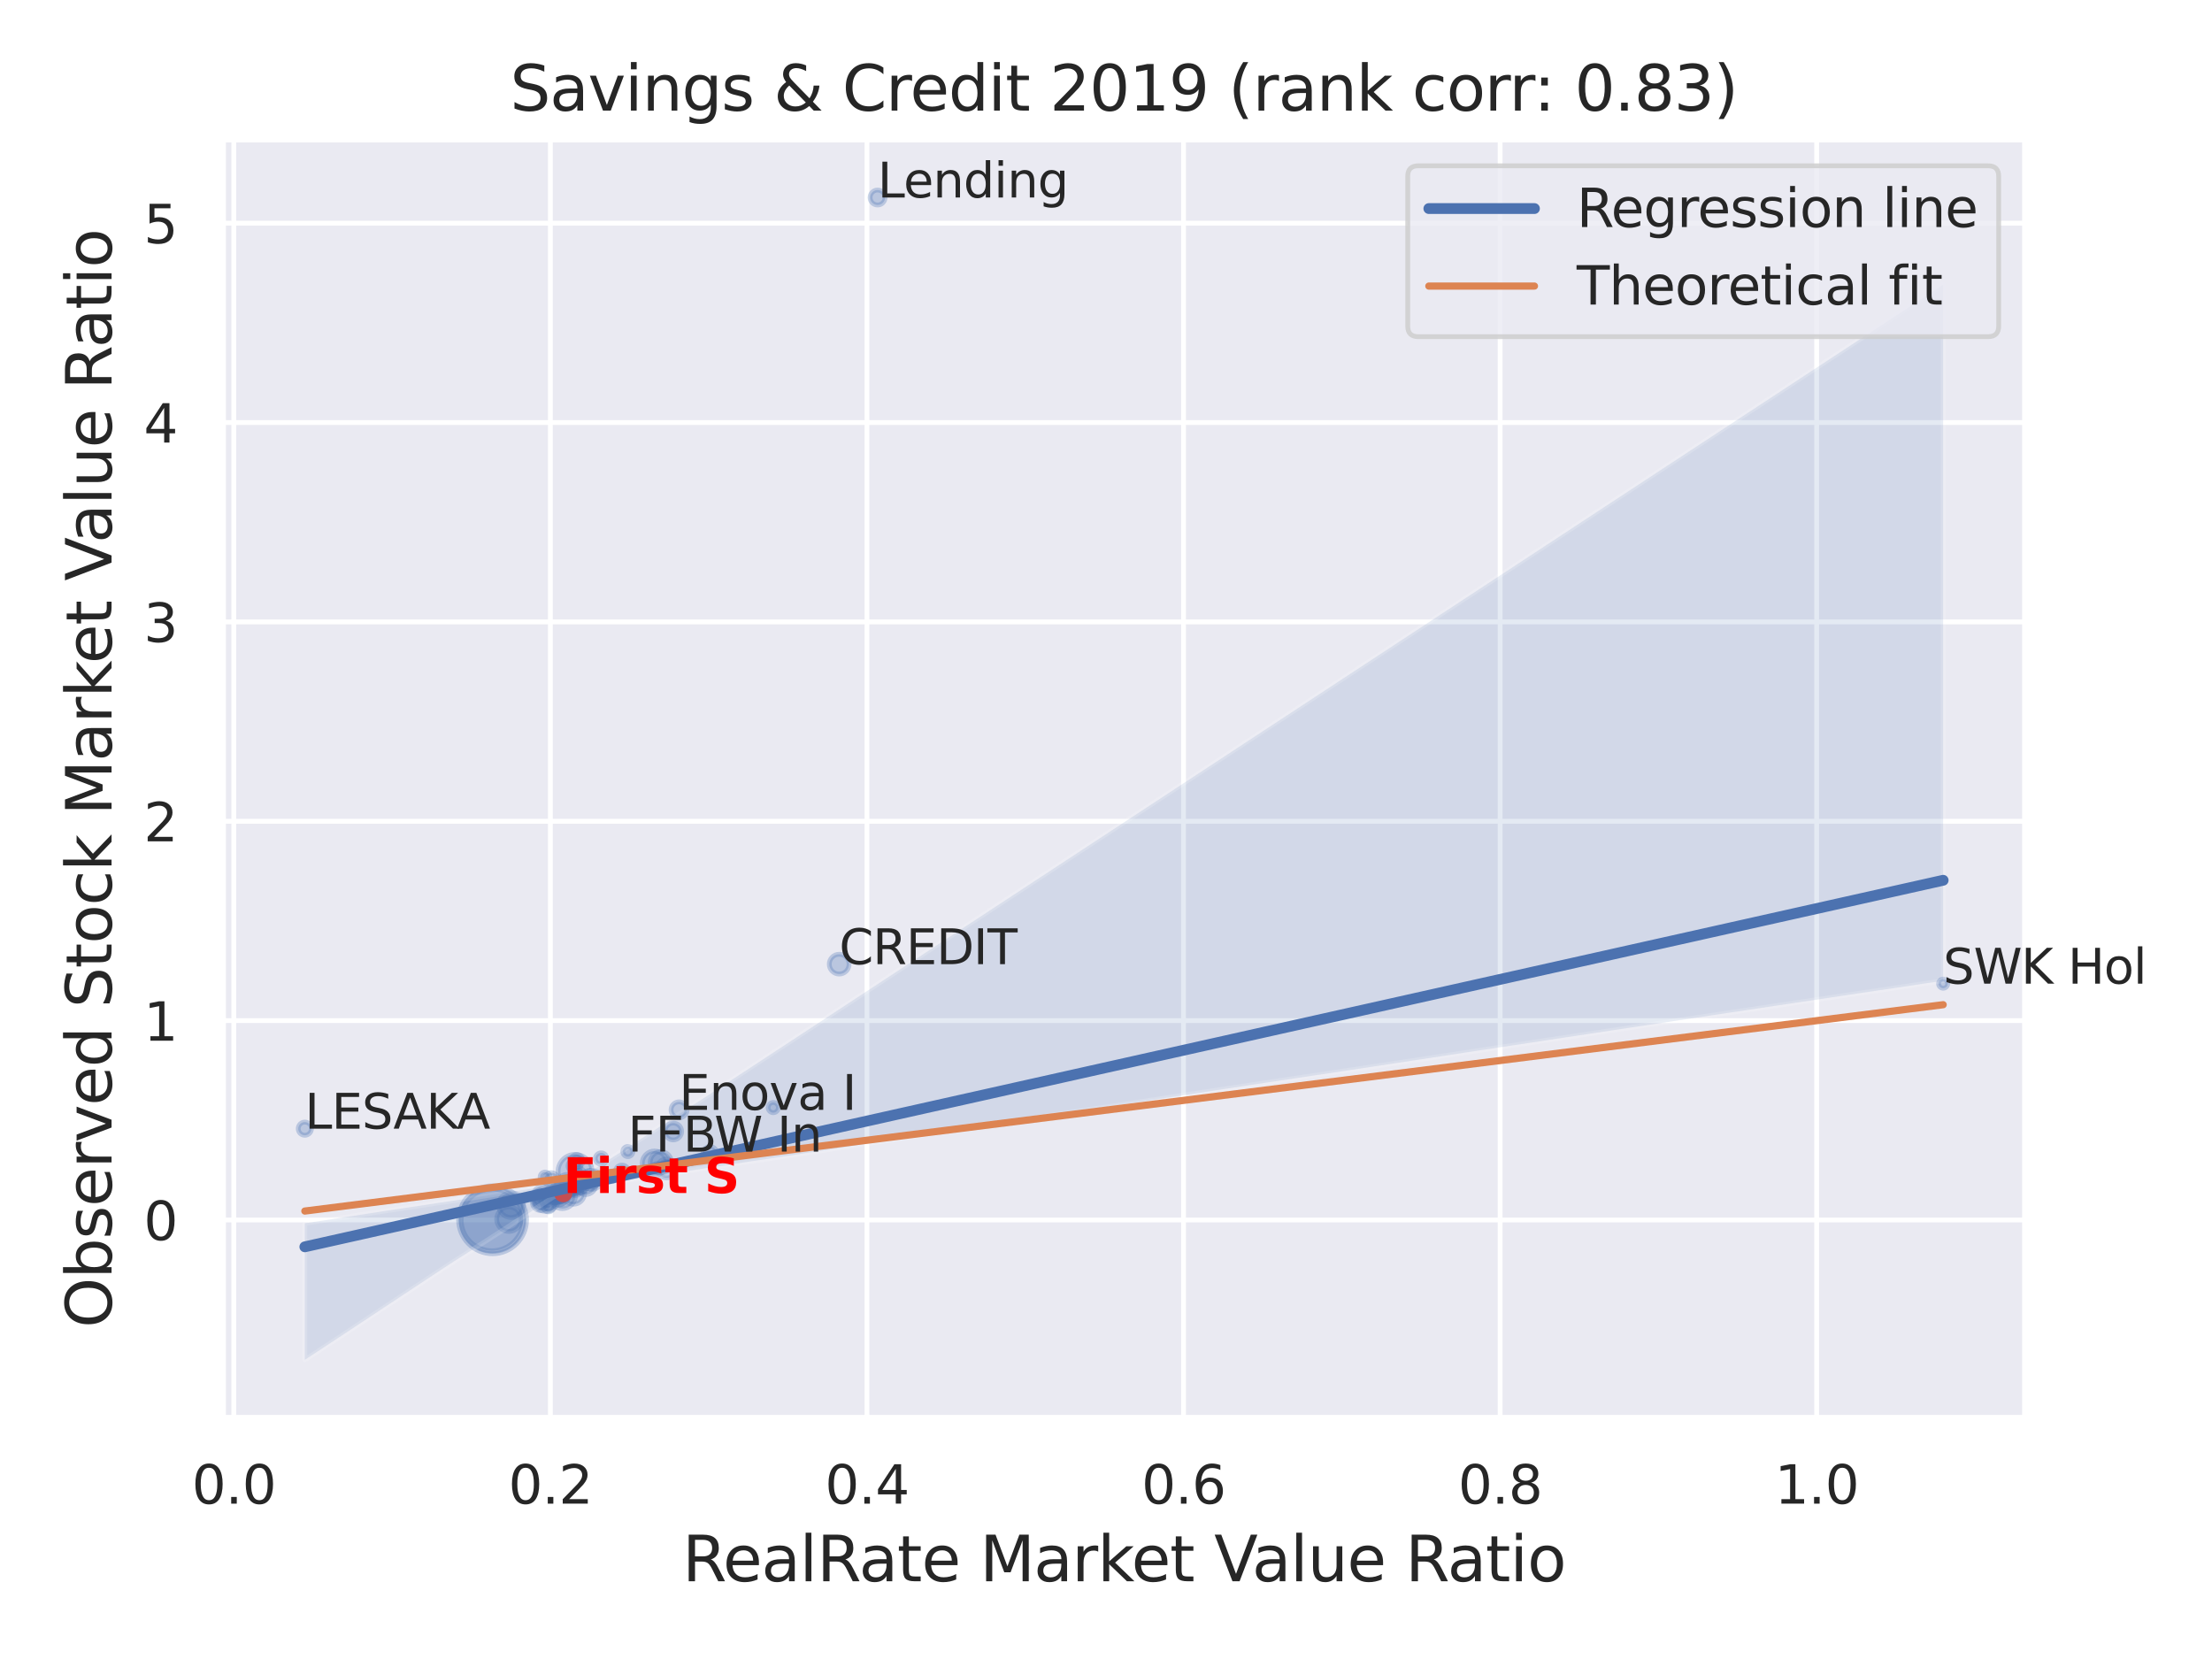 <?xml version="1.0" encoding="utf-8" standalone="no"?>
<!DOCTYPE svg PUBLIC "-//W3C//DTD SVG 1.1//EN"
  "http://www.w3.org/Graphics/SVG/1.1/DTD/svg11.dtd">
<svg xmlns:xlink="http://www.w3.org/1999/xlink" width="460.8pt" height="345.6pt" viewBox="0 0 460.8 345.6" xmlns="http://www.w3.org/2000/svg" version="1.1">
 <defs>
  <style type="text/css">*{stroke-linejoin: round; stroke-linecap: butt}</style>
 </defs>
 <g id="figure_1">
  <g id="patch_1">
   <path d="M 0 345.6 
L 460.8 345.6 
L 460.8 0 
L 0 0 
z
" style="fill: #ffffff"/>
  </g>
  <g id="axes_1">
   <g id="patch_2">
    <path d="M 46.44 295.38 
L 421.863 295.38 
L 421.863 29.04 
L 46.44 29.04 
z
" style="fill: #eaeaf2"/>
   </g>
   <g id="matplotlib.axis_1">
    <g id="xtick_1">
     <g id="line2d_1">
      <path d="M 48.707 295.38 
L 48.707 29.04 
" clip-path="url(#pa36ca64fec)" style="fill: none; stroke: #ffffff; stroke-linecap: round"/>
     </g>
     <g id="text_1">
      <!-- 0.0 -->
      <g style="fill: #262626" transform="translate(39.96 313.238) scale(0.11 -0.11)">
       <defs>
        <path id="DejaVuSans-30" d="M 2034 4250 
Q 1547 4250 1301 3770 
Q 1056 3291 1056 2328 
Q 1056 1369 1301 889 
Q 1547 409 2034 409 
Q 2525 409 2770 889 
Q 3016 1369 3016 2328 
Q 3016 3291 2770 3770 
Q 2525 4250 2034 4250 
z
M 2034 4750 
Q 2819 4750 3233 4129 
Q 3647 3509 3647 2328 
Q 3647 1150 3233 529 
Q 2819 -91 2034 -91 
Q 1250 -91 836 529 
Q 422 1150 422 2328 
Q 422 3509 836 4129 
Q 1250 4750 2034 4750 
z
" transform="scale(0.016)"/>
        <path id="DejaVuSans-2e" d="M 684 794 
L 1344 794 
L 1344 0 
L 684 0 
L 684 794 
z
" transform="scale(0.016)"/>
       </defs>
       <use xlink:href="#DejaVuSans-30"/>
       <use xlink:href="#DejaVuSans-2e" x="63.623"/>
       <use xlink:href="#DejaVuSans-30" x="95.41"/>
      </g>
     </g>
    </g>
    <g id="xtick_2">
     <g id="line2d_2">
      <path d="M 114.655 295.38 
L 114.655 29.04 
" clip-path="url(#pa36ca64fec)" style="fill: none; stroke: #ffffff; stroke-linecap: round"/>
     </g>
     <g id="text_2">
      <!-- 0.2 -->
      <g style="fill: #262626" transform="translate(105.908 313.238) scale(0.11 -0.11)">
       <defs>
        <path id="DejaVuSans-32" d="M 1228 531 
L 3431 531 
L 3431 0 
L 469 0 
L 469 531 
Q 828 903 1448 1529 
Q 2069 2156 2228 2338 
Q 2531 2678 2651 2914 
Q 2772 3150 2772 3378 
Q 2772 3750 2511 3984 
Q 2250 4219 1831 4219 
Q 1534 4219 1204 4116 
Q 875 4013 500 3803 
L 500 4441 
Q 881 4594 1212 4672 
Q 1544 4750 1819 4750 
Q 2544 4750 2975 4387 
Q 3406 4025 3406 3419 
Q 3406 3131 3298 2873 
Q 3191 2616 2906 2266 
Q 2828 2175 2409 1742 
Q 1991 1309 1228 531 
z
" transform="scale(0.016)"/>
       </defs>
       <use xlink:href="#DejaVuSans-30"/>
       <use xlink:href="#DejaVuSans-2e" x="63.623"/>
       <use xlink:href="#DejaVuSans-32" x="95.41"/>
      </g>
     </g>
    </g>
    <g id="xtick_3">
     <g id="line2d_3">
      <path d="M 180.603 295.38 
L 180.603 29.04 
" clip-path="url(#pa36ca64fec)" style="fill: none; stroke: #ffffff; stroke-linecap: round"/>
     </g>
     <g id="text_3">
      <!-- 0.4 -->
      <g style="fill: #262626" transform="translate(171.856 313.238) scale(0.11 -0.11)">
       <defs>
        <path id="DejaVuSans-34" d="M 2419 4116 
L 825 1625 
L 2419 1625 
L 2419 4116 
z
M 2253 4666 
L 3047 4666 
L 3047 1625 
L 3713 1625 
L 3713 1100 
L 3047 1100 
L 3047 0 
L 2419 0 
L 2419 1100 
L 313 1100 
L 313 1709 
L 2253 4666 
z
" transform="scale(0.016)"/>
       </defs>
       <use xlink:href="#DejaVuSans-30"/>
       <use xlink:href="#DejaVuSans-2e" x="63.623"/>
       <use xlink:href="#DejaVuSans-34" x="95.41"/>
      </g>
     </g>
    </g>
    <g id="xtick_4">
     <g id="line2d_4">
      <path d="M 246.551 295.38 
L 246.551 29.04 
" clip-path="url(#pa36ca64fec)" style="fill: none; stroke: #ffffff; stroke-linecap: round"/>
     </g>
     <g id="text_4">
      <!-- 0.6 -->
      <g style="fill: #262626" transform="translate(237.804 313.238) scale(0.11 -0.11)">
       <defs>
        <path id="DejaVuSans-36" d="M 2113 2584 
Q 1688 2584 1439 2293 
Q 1191 2003 1191 1497 
Q 1191 994 1439 701 
Q 1688 409 2113 409 
Q 2538 409 2786 701 
Q 3034 994 3034 1497 
Q 3034 2003 2786 2293 
Q 2538 2584 2113 2584 
z
M 3366 4563 
L 3366 3988 
Q 3128 4100 2886 4159 
Q 2644 4219 2406 4219 
Q 1781 4219 1451 3797 
Q 1122 3375 1075 2522 
Q 1259 2794 1537 2939 
Q 1816 3084 2150 3084 
Q 2853 3084 3261 2657 
Q 3669 2231 3669 1497 
Q 3669 778 3244 343 
Q 2819 -91 2113 -91 
Q 1303 -91 875 529 
Q 447 1150 447 2328 
Q 447 3434 972 4092 
Q 1497 4750 2381 4750 
Q 2619 4750 2861 4703 
Q 3103 4656 3366 4563 
z
" transform="scale(0.016)"/>
       </defs>
       <use xlink:href="#DejaVuSans-30"/>
       <use xlink:href="#DejaVuSans-2e" x="63.623"/>
       <use xlink:href="#DejaVuSans-36" x="95.41"/>
      </g>
     </g>
    </g>
    <g id="xtick_5">
     <g id="line2d_5">
      <path d="M 312.499 295.38 
L 312.499 29.04 
" clip-path="url(#pa36ca64fec)" style="fill: none; stroke: #ffffff; stroke-linecap: round"/>
     </g>
     <g id="text_5">
      <!-- 0.8 -->
      <g style="fill: #262626" transform="translate(303.753 313.238) scale(0.11 -0.11)">
       <defs>
        <path id="DejaVuSans-38" d="M 2034 2216 
Q 1584 2216 1326 1975 
Q 1069 1734 1069 1313 
Q 1069 891 1326 650 
Q 1584 409 2034 409 
Q 2484 409 2743 651 
Q 3003 894 3003 1313 
Q 3003 1734 2745 1975 
Q 2488 2216 2034 2216 
z
M 1403 2484 
Q 997 2584 770 2862 
Q 544 3141 544 3541 
Q 544 4100 942 4425 
Q 1341 4750 2034 4750 
Q 2731 4750 3128 4425 
Q 3525 4100 3525 3541 
Q 3525 3141 3298 2862 
Q 3072 2584 2669 2484 
Q 3125 2378 3379 2068 
Q 3634 1759 3634 1313 
Q 3634 634 3220 271 
Q 2806 -91 2034 -91 
Q 1263 -91 848 271 
Q 434 634 434 1313 
Q 434 1759 690 2068 
Q 947 2378 1403 2484 
z
M 1172 3481 
Q 1172 3119 1398 2916 
Q 1625 2713 2034 2713 
Q 2441 2713 2670 2916 
Q 2900 3119 2900 3481 
Q 2900 3844 2670 4047 
Q 2441 4250 2034 4250 
Q 1625 4250 1398 4047 
Q 1172 3844 1172 3481 
z
" transform="scale(0.016)"/>
       </defs>
       <use xlink:href="#DejaVuSans-30"/>
       <use xlink:href="#DejaVuSans-2e" x="63.623"/>
       <use xlink:href="#DejaVuSans-38" x="95.41"/>
      </g>
     </g>
    </g>
    <g id="xtick_6">
     <g id="line2d_6">
      <path d="M 378.448 295.38 
L 378.448 29.04 
" clip-path="url(#pa36ca64fec)" style="fill: none; stroke: #ffffff; stroke-linecap: round"/>
     </g>
     <g id="text_6">
      <!-- 1.0 -->
      <g style="fill: #262626" transform="translate(369.701 313.238) scale(0.11 -0.11)">
       <defs>
        <path id="DejaVuSans-31" d="M 794 531 
L 1825 531 
L 1825 4091 
L 703 3866 
L 703 4441 
L 1819 4666 
L 2450 4666 
L 2450 531 
L 3481 531 
L 3481 0 
L 794 0 
L 794 531 
z
" transform="scale(0.016)"/>
       </defs>
       <use xlink:href="#DejaVuSans-31"/>
       <use xlink:href="#DejaVuSans-2e" x="63.623"/>
       <use xlink:href="#DejaVuSans-30" x="95.41"/>
      </g>
     </g>
    </g>
    <g id="text_7">
     <!-- RealRate Market Value Ratio -->
     <g style="fill: #262626" transform="translate(142.165 329.404) scale(0.13 -0.13)">
      <defs>
       <path id="DejaVuSans-52" d="M 2841 2188 
Q 3044 2119 3236 1894 
Q 3428 1669 3622 1275 
L 4263 0 
L 3584 0 
L 2988 1197 
Q 2756 1666 2539 1819 
Q 2322 1972 1947 1972 
L 1259 1972 
L 1259 0 
L 628 0 
L 628 4666 
L 2053 4666 
Q 2853 4666 3247 4331 
Q 3641 3997 3641 3322 
Q 3641 2881 3436 2590 
Q 3231 2300 2841 2188 
z
M 1259 4147 
L 1259 2491 
L 2053 2491 
Q 2509 2491 2742 2702 
Q 2975 2913 2975 3322 
Q 2975 3731 2742 3939 
Q 2509 4147 2053 4147 
L 1259 4147 
z
" transform="scale(0.016)"/>
       <path id="DejaVuSans-65" d="M 3597 1894 
L 3597 1613 
L 953 1613 
Q 991 1019 1311 708 
Q 1631 397 2203 397 
Q 2534 397 2845 478 
Q 3156 559 3463 722 
L 3463 178 
Q 3153 47 2828 -22 
Q 2503 -91 2169 -91 
Q 1331 -91 842 396 
Q 353 884 353 1716 
Q 353 2575 817 3079 
Q 1281 3584 2069 3584 
Q 2775 3584 3186 3129 
Q 3597 2675 3597 1894 
z
M 3022 2063 
Q 3016 2534 2758 2815 
Q 2500 3097 2075 3097 
Q 1594 3097 1305 2825 
Q 1016 2553 972 2059 
L 3022 2063 
z
" transform="scale(0.016)"/>
       <path id="DejaVuSans-61" d="M 2194 1759 
Q 1497 1759 1228 1600 
Q 959 1441 959 1056 
Q 959 750 1161 570 
Q 1363 391 1709 391 
Q 2188 391 2477 730 
Q 2766 1069 2766 1631 
L 2766 1759 
L 2194 1759 
z
M 3341 1997 
L 3341 0 
L 2766 0 
L 2766 531 
Q 2569 213 2275 61 
Q 1981 -91 1556 -91 
Q 1019 -91 701 211 
Q 384 513 384 1019 
Q 384 1609 779 1909 
Q 1175 2209 1959 2209 
L 2766 2209 
L 2766 2266 
Q 2766 2663 2505 2880 
Q 2244 3097 1772 3097 
Q 1472 3097 1187 3025 
Q 903 2953 641 2809 
L 641 3341 
Q 956 3463 1253 3523 
Q 1550 3584 1831 3584 
Q 2591 3584 2966 3190 
Q 3341 2797 3341 1997 
z
" transform="scale(0.016)"/>
       <path id="DejaVuSans-6c" d="M 603 4863 
L 1178 4863 
L 1178 0 
L 603 0 
L 603 4863 
z
" transform="scale(0.016)"/>
       <path id="DejaVuSans-74" d="M 1172 4494 
L 1172 3500 
L 2356 3500 
L 2356 3053 
L 1172 3053 
L 1172 1153 
Q 1172 725 1289 603 
Q 1406 481 1766 481 
L 2356 481 
L 2356 0 
L 1766 0 
Q 1100 0 847 248 
Q 594 497 594 1153 
L 594 3053 
L 172 3053 
L 172 3500 
L 594 3500 
L 594 4494 
L 1172 4494 
z
" transform="scale(0.016)"/>
       <path id="DejaVuSans-20" transform="scale(0.016)"/>
       <path id="DejaVuSans-4d" d="M 628 4666 
L 1569 4666 
L 2759 1491 
L 3956 4666 
L 4897 4666 
L 4897 0 
L 4281 0 
L 4281 4097 
L 3078 897 
L 2444 897 
L 1241 4097 
L 1241 0 
L 628 0 
L 628 4666 
z
" transform="scale(0.016)"/>
       <path id="DejaVuSans-72" d="M 2631 2963 
Q 2534 3019 2420 3045 
Q 2306 3072 2169 3072 
Q 1681 3072 1420 2755 
Q 1159 2438 1159 1844 
L 1159 0 
L 581 0 
L 581 3500 
L 1159 3500 
L 1159 2956 
Q 1341 3275 1631 3429 
Q 1922 3584 2338 3584 
Q 2397 3584 2469 3576 
Q 2541 3569 2628 3553 
L 2631 2963 
z
" transform="scale(0.016)"/>
       <path id="DejaVuSans-6b" d="M 581 4863 
L 1159 4863 
L 1159 1991 
L 2875 3500 
L 3609 3500 
L 1753 1863 
L 3688 0 
L 2938 0 
L 1159 1709 
L 1159 0 
L 581 0 
L 581 4863 
z
" transform="scale(0.016)"/>
       <path id="DejaVuSans-56" d="M 1831 0 
L 50 4666 
L 709 4666 
L 2188 738 
L 3669 4666 
L 4325 4666 
L 2547 0 
L 1831 0 
z
" transform="scale(0.016)"/>
       <path id="DejaVuSans-75" d="M 544 1381 
L 544 3500 
L 1119 3500 
L 1119 1403 
Q 1119 906 1312 657 
Q 1506 409 1894 409 
Q 2359 409 2629 706 
Q 2900 1003 2900 1516 
L 2900 3500 
L 3475 3500 
L 3475 0 
L 2900 0 
L 2900 538 
Q 2691 219 2414 64 
Q 2138 -91 1772 -91 
Q 1169 -91 856 284 
Q 544 659 544 1381 
z
M 1991 3584 
L 1991 3584 
z
" transform="scale(0.016)"/>
       <path id="DejaVuSans-69" d="M 603 3500 
L 1178 3500 
L 1178 0 
L 603 0 
L 603 3500 
z
M 603 4863 
L 1178 4863 
L 1178 4134 
L 603 4134 
L 603 4863 
z
" transform="scale(0.016)"/>
       <path id="DejaVuSans-6f" d="M 1959 3097 
Q 1497 3097 1228 2736 
Q 959 2375 959 1747 
Q 959 1119 1226 758 
Q 1494 397 1959 397 
Q 2419 397 2687 759 
Q 2956 1122 2956 1747 
Q 2956 2369 2687 2733 
Q 2419 3097 1959 3097 
z
M 1959 3584 
Q 2709 3584 3137 3096 
Q 3566 2609 3566 1747 
Q 3566 888 3137 398 
Q 2709 -91 1959 -91 
Q 1206 -91 779 398 
Q 353 888 353 1747 
Q 353 2609 779 3096 
Q 1206 3584 1959 3584 
z
" transform="scale(0.016)"/>
      </defs>
      <use xlink:href="#DejaVuSans-52"/>
      <use xlink:href="#DejaVuSans-65" x="64.982"/>
      <use xlink:href="#DejaVuSans-61" x="126.506"/>
      <use xlink:href="#DejaVuSans-6c" x="187.785"/>
      <use xlink:href="#DejaVuSans-52" x="215.568"/>
      <use xlink:href="#DejaVuSans-61" x="282.801"/>
      <use xlink:href="#DejaVuSans-74" x="344.08"/>
      <use xlink:href="#DejaVuSans-65" x="383.289"/>
      <use xlink:href="#DejaVuSans-20" x="444.812"/>
      <use xlink:href="#DejaVuSans-4d" x="476.6"/>
      <use xlink:href="#DejaVuSans-61" x="562.879"/>
      <use xlink:href="#DejaVuSans-72" x="624.158"/>
      <use xlink:href="#DejaVuSans-6b" x="665.271"/>
      <use xlink:href="#DejaVuSans-65" x="719.557"/>
      <use xlink:href="#DejaVuSans-74" x="781.08"/>
      <use xlink:href="#DejaVuSans-20" x="820.289"/>
      <use xlink:href="#DejaVuSans-56" x="852.076"/>
      <use xlink:href="#DejaVuSans-61" x="912.734"/>
      <use xlink:href="#DejaVuSans-6c" x="974.014"/>
      <use xlink:href="#DejaVuSans-75" x="1001.797"/>
      <use xlink:href="#DejaVuSans-65" x="1065.176"/>
      <use xlink:href="#DejaVuSans-20" x="1126.699"/>
      <use xlink:href="#DejaVuSans-52" x="1158.486"/>
      <use xlink:href="#DejaVuSans-61" x="1225.719"/>
      <use xlink:href="#DejaVuSans-74" x="1286.998"/>
      <use xlink:href="#DejaVuSans-69" x="1326.207"/>
      <use xlink:href="#DejaVuSans-6f" x="1353.99"/>
     </g>
    </g>
   </g>
   <g id="matplotlib.axis_2">
    <g id="ytick_1">
     <g id="line2d_7">
      <path d="M 46.44 254.148 
L 421.863 254.148 
" clip-path="url(#pa36ca64fec)" style="fill: none; stroke: #ffffff; stroke-linecap: round"/>
     </g>
     <g id="text_8">
      <!-- 0 -->
      <g style="fill: #262626" transform="translate(29.941 258.327) scale(0.11 -0.11)">
       <use xlink:href="#DejaVuSans-30"/>
      </g>
     </g>
    </g>
    <g id="ytick_2">
     <g id="line2d_8">
      <path d="M 46.44 212.617 
L 421.863 212.617 
" clip-path="url(#pa36ca64fec)" style="fill: none; stroke: #ffffff; stroke-linecap: round"/>
     </g>
     <g id="text_9">
      <!-- 1 -->
      <g style="fill: #262626" transform="translate(29.941 216.796) scale(0.11 -0.11)">
       <use xlink:href="#DejaVuSans-31"/>
      </g>
     </g>
    </g>
    <g id="ytick_3">
     <g id="line2d_9">
      <path d="M 46.44 171.085 
L 421.863 171.085 
" clip-path="url(#pa36ca64fec)" style="fill: none; stroke: #ffffff; stroke-linecap: round"/>
     </g>
     <g id="text_10">
      <!-- 2 -->
      <g style="fill: #262626" transform="translate(29.941 175.264) scale(0.11 -0.11)">
       <use xlink:href="#DejaVuSans-32"/>
      </g>
     </g>
    </g>
    <g id="ytick_4">
     <g id="line2d_10">
      <path d="M 46.44 129.553 
L 421.863 129.553 
" clip-path="url(#pa36ca64fec)" style="fill: none; stroke: #ffffff; stroke-linecap: round"/>
     </g>
     <g id="text_11">
      <!-- 3 -->
      <g style="fill: #262626" transform="translate(29.941 133.733) scale(0.11 -0.11)">
       <defs>
        <path id="DejaVuSans-33" d="M 2597 2516 
Q 3050 2419 3304 2112 
Q 3559 1806 3559 1356 
Q 3559 666 3084 287 
Q 2609 -91 1734 -91 
Q 1441 -91 1130 -33 
Q 819 25 488 141 
L 488 750 
Q 750 597 1062 519 
Q 1375 441 1716 441 
Q 2309 441 2620 675 
Q 2931 909 2931 1356 
Q 2931 1769 2642 2001 
Q 2353 2234 1838 2234 
L 1294 2234 
L 1294 2753 
L 1863 2753 
Q 2328 2753 2575 2939 
Q 2822 3125 2822 3475 
Q 2822 3834 2567 4026 
Q 2313 4219 1838 4219 
Q 1578 4219 1281 4162 
Q 984 4106 628 3988 
L 628 4550 
Q 988 4650 1302 4700 
Q 1616 4750 1894 4750 
Q 2613 4750 3031 4423 
Q 3450 4097 3450 3541 
Q 3450 3153 3228 2886 
Q 3006 2619 2597 2516 
z
" transform="scale(0.016)"/>
       </defs>
       <use xlink:href="#DejaVuSans-33"/>
      </g>
     </g>
    </g>
    <g id="ytick_5">
     <g id="line2d_11">
      <path d="M 46.44 88.022 
L 421.863 88.022 
" clip-path="url(#pa36ca64fec)" style="fill: none; stroke: #ffffff; stroke-linecap: round"/>
     </g>
     <g id="text_12">
      <!-- 4 -->
      <g style="fill: #262626" transform="translate(29.941 92.201) scale(0.11 -0.11)">
       <use xlink:href="#DejaVuSans-34"/>
      </g>
     </g>
    </g>
    <g id="ytick_6">
     <g id="line2d_12">
      <path d="M 46.44 46.49 
L 421.863 46.49 
" clip-path="url(#pa36ca64fec)" style="fill: none; stroke: #ffffff; stroke-linecap: round"/>
     </g>
     <g id="text_13">
      <!-- 5 -->
      <g style="fill: #262626" transform="translate(29.941 50.669) scale(0.11 -0.11)">
       <defs>
        <path id="DejaVuSans-35" d="M 691 4666 
L 3169 4666 
L 3169 4134 
L 1269 4134 
L 1269 2991 
Q 1406 3038 1543 3061 
Q 1681 3084 1819 3084 
Q 2600 3084 3056 2656 
Q 3513 2228 3513 1497 
Q 3513 744 3044 326 
Q 2575 -91 1722 -91 
Q 1428 -91 1123 -41 
Q 819 9 494 109 
L 494 744 
Q 775 591 1075 516 
Q 1375 441 1709 441 
Q 2250 441 2565 725 
Q 2881 1009 2881 1497 
Q 2881 1984 2565 2268 
Q 2250 2553 1709 2553 
Q 1456 2553 1204 2497 
Q 953 2441 691 2322 
L 691 4666 
z
" transform="scale(0.016)"/>
       </defs>
       <use xlink:href="#DejaVuSans-35"/>
      </g>
     </g>
    </g>
    <g id="text_14">
     <!-- Observed Stock Market Value Ratio -->
     <g style="fill: #262626" transform="translate(23.238 276.612) rotate(-90) scale(0.13 -0.13)">
      <defs>
       <path id="DejaVuSans-4f" d="M 2522 4238 
Q 1834 4238 1429 3725 
Q 1025 3213 1025 2328 
Q 1025 1447 1429 934 
Q 1834 422 2522 422 
Q 3209 422 3611 934 
Q 4013 1447 4013 2328 
Q 4013 3213 3611 3725 
Q 3209 4238 2522 4238 
z
M 2522 4750 
Q 3503 4750 4090 4092 
Q 4678 3434 4678 2328 
Q 4678 1225 4090 567 
Q 3503 -91 2522 -91 
Q 1538 -91 948 565 
Q 359 1222 359 2328 
Q 359 3434 948 4092 
Q 1538 4750 2522 4750 
z
" transform="scale(0.016)"/>
       <path id="DejaVuSans-62" d="M 3116 1747 
Q 3116 2381 2855 2742 
Q 2594 3103 2138 3103 
Q 1681 3103 1420 2742 
Q 1159 2381 1159 1747 
Q 1159 1113 1420 752 
Q 1681 391 2138 391 
Q 2594 391 2855 752 
Q 3116 1113 3116 1747 
z
M 1159 2969 
Q 1341 3281 1617 3432 
Q 1894 3584 2278 3584 
Q 2916 3584 3314 3078 
Q 3713 2572 3713 1747 
Q 3713 922 3314 415 
Q 2916 -91 2278 -91 
Q 1894 -91 1617 61 
Q 1341 213 1159 525 
L 1159 0 
L 581 0 
L 581 4863 
L 1159 4863 
L 1159 2969 
z
" transform="scale(0.016)"/>
       <path id="DejaVuSans-73" d="M 2834 3397 
L 2834 2853 
Q 2591 2978 2328 3040 
Q 2066 3103 1784 3103 
Q 1356 3103 1142 2972 
Q 928 2841 928 2578 
Q 928 2378 1081 2264 
Q 1234 2150 1697 2047 
L 1894 2003 
Q 2506 1872 2764 1633 
Q 3022 1394 3022 966 
Q 3022 478 2636 193 
Q 2250 -91 1575 -91 
Q 1294 -91 989 -36 
Q 684 19 347 128 
L 347 722 
Q 666 556 975 473 
Q 1284 391 1588 391 
Q 1994 391 2212 530 
Q 2431 669 2431 922 
Q 2431 1156 2273 1281 
Q 2116 1406 1581 1522 
L 1381 1569 
Q 847 1681 609 1914 
Q 372 2147 372 2553 
Q 372 3047 722 3315 
Q 1072 3584 1716 3584 
Q 2034 3584 2315 3537 
Q 2597 3491 2834 3397 
z
" transform="scale(0.016)"/>
       <path id="DejaVuSans-76" d="M 191 3500 
L 800 3500 
L 1894 563 
L 2988 3500 
L 3597 3500 
L 2284 0 
L 1503 0 
L 191 3500 
z
" transform="scale(0.016)"/>
       <path id="DejaVuSans-64" d="M 2906 2969 
L 2906 4863 
L 3481 4863 
L 3481 0 
L 2906 0 
L 2906 525 
Q 2725 213 2448 61 
Q 2172 -91 1784 -91 
Q 1150 -91 751 415 
Q 353 922 353 1747 
Q 353 2572 751 3078 
Q 1150 3584 1784 3584 
Q 2172 3584 2448 3432 
Q 2725 3281 2906 2969 
z
M 947 1747 
Q 947 1113 1208 752 
Q 1469 391 1925 391 
Q 2381 391 2643 752 
Q 2906 1113 2906 1747 
Q 2906 2381 2643 2742 
Q 2381 3103 1925 3103 
Q 1469 3103 1208 2742 
Q 947 2381 947 1747 
z
" transform="scale(0.016)"/>
       <path id="DejaVuSans-53" d="M 3425 4513 
L 3425 3897 
Q 3066 4069 2747 4153 
Q 2428 4238 2131 4238 
Q 1616 4238 1336 4038 
Q 1056 3838 1056 3469 
Q 1056 3159 1242 3001 
Q 1428 2844 1947 2747 
L 2328 2669 
Q 3034 2534 3370 2195 
Q 3706 1856 3706 1288 
Q 3706 609 3251 259 
Q 2797 -91 1919 -91 
Q 1588 -91 1214 -16 
Q 841 59 441 206 
L 441 856 
Q 825 641 1194 531 
Q 1563 422 1919 422 
Q 2459 422 2753 634 
Q 3047 847 3047 1241 
Q 3047 1584 2836 1778 
Q 2625 1972 2144 2069 
L 1759 2144 
Q 1053 2284 737 2584 
Q 422 2884 422 3419 
Q 422 4038 858 4394 
Q 1294 4750 2059 4750 
Q 2388 4750 2728 4690 
Q 3069 4631 3425 4513 
z
" transform="scale(0.016)"/>
       <path id="DejaVuSans-63" d="M 3122 3366 
L 3122 2828 
Q 2878 2963 2633 3030 
Q 2388 3097 2138 3097 
Q 1578 3097 1268 2742 
Q 959 2388 959 1747 
Q 959 1106 1268 751 
Q 1578 397 2138 397 
Q 2388 397 2633 464 
Q 2878 531 3122 666 
L 3122 134 
Q 2881 22 2623 -34 
Q 2366 -91 2075 -91 
Q 1284 -91 818 406 
Q 353 903 353 1747 
Q 353 2603 823 3093 
Q 1294 3584 2113 3584 
Q 2378 3584 2631 3529 
Q 2884 3475 3122 3366 
z
" transform="scale(0.016)"/>
      </defs>
      <use xlink:href="#DejaVuSans-4f"/>
      <use xlink:href="#DejaVuSans-62" x="78.711"/>
      <use xlink:href="#DejaVuSans-73" x="142.188"/>
      <use xlink:href="#DejaVuSans-65" x="194.287"/>
      <use xlink:href="#DejaVuSans-72" x="255.811"/>
      <use xlink:href="#DejaVuSans-76" x="296.924"/>
      <use xlink:href="#DejaVuSans-65" x="356.104"/>
      <use xlink:href="#DejaVuSans-64" x="417.627"/>
      <use xlink:href="#DejaVuSans-20" x="481.104"/>
      <use xlink:href="#DejaVuSans-53" x="512.891"/>
      <use xlink:href="#DejaVuSans-74" x="576.367"/>
      <use xlink:href="#DejaVuSans-6f" x="615.576"/>
      <use xlink:href="#DejaVuSans-63" x="676.758"/>
      <use xlink:href="#DejaVuSans-6b" x="731.738"/>
      <use xlink:href="#DejaVuSans-20" x="789.648"/>
      <use xlink:href="#DejaVuSans-4d" x="821.436"/>
      <use xlink:href="#DejaVuSans-61" x="907.715"/>
      <use xlink:href="#DejaVuSans-72" x="968.994"/>
      <use xlink:href="#DejaVuSans-6b" x="1010.107"/>
      <use xlink:href="#DejaVuSans-65" x="1064.393"/>
      <use xlink:href="#DejaVuSans-74" x="1125.916"/>
      <use xlink:href="#DejaVuSans-20" x="1165.125"/>
      <use xlink:href="#DejaVuSans-56" x="1196.912"/>
      <use xlink:href="#DejaVuSans-61" x="1257.57"/>
      <use xlink:href="#DejaVuSans-6c" x="1318.85"/>
      <use xlink:href="#DejaVuSans-75" x="1346.633"/>
      <use xlink:href="#DejaVuSans-65" x="1410.012"/>
      <use xlink:href="#DejaVuSans-20" x="1471.535"/>
      <use xlink:href="#DejaVuSans-52" x="1503.322"/>
      <use xlink:href="#DejaVuSans-61" x="1570.555"/>
      <use xlink:href="#DejaVuSans-74" x="1631.834"/>
      <use xlink:href="#DejaVuSans-69" x="1671.043"/>
      <use xlink:href="#DejaVuSans-6f" x="1698.826"/>
     </g>
    </g>
   </g>
   <g id="PathCollection_1">
    <path d="M 102.61 261.176 
C 104.485 261.176 106.284 260.431 107.61 259.105 
C 108.936 257.779 109.681 255.98 109.681 254.105 
C 109.681 252.23 108.936 250.431 107.61 249.105 
C 106.284 247.779 104.485 247.034 102.61 247.034 
C 100.734 247.034 98.936 247.779 97.61 249.105 
C 96.284 250.431 95.539 252.23 95.539 254.105 
C 95.539 255.98 96.284 257.779 97.61 259.105 
C 98.936 260.431 100.734 261.176 102.61 261.176 
z
" clip-path="url(#pa36ca64fec)" style="fill: #4c72b0; fill-opacity: 0.3; stroke: #4c72b0; stroke-opacity: 0.3"/>
    <path d="M 120.313 246.233 
C 120.713 246.233 121.097 246.074 121.379 245.791 
C 121.662 245.509 121.821 245.125 121.821 244.725 
C 121.821 244.326 121.662 243.942 121.379 243.659 
C 121.097 243.377 120.713 243.218 120.313 243.218 
C 119.914 243.218 119.53 243.377 119.248 243.659 
C 118.965 243.942 118.806 244.326 118.806 244.725 
C 118.806 245.125 118.965 245.509 119.248 245.791 
C 119.53 246.074 119.914 246.233 120.313 246.233 
z
" clip-path="url(#pa36ca64fec)" style="fill: #4c72b0; fill-opacity: 0.3; stroke: #4c72b0; stroke-opacity: 0.3"/>
    <path d="M 115.862 250.477 
C 116.274 250.477 116.67 250.314 116.962 250.022 
C 117.253 249.73 117.417 249.334 117.417 248.922 
C 117.417 248.509 117.253 248.114 116.962 247.822 
C 116.67 247.53 116.274 247.366 115.862 247.366 
C 115.449 247.366 115.053 247.53 114.762 247.822 
C 114.47 248.114 114.306 248.509 114.306 248.922 
C 114.306 249.334 114.47 249.73 114.762 250.022 
C 115.053 250.314 115.449 250.477 115.862 250.477 
z
" clip-path="url(#pa36ca64fec)" style="fill: #4c72b0; fill-opacity: 0.3; stroke: #4c72b0; stroke-opacity: 0.3"/>
    <path d="M 106.022 256.529 
C 106.698 256.529 107.347 256.26 107.825 255.782 
C 108.304 255.304 108.572 254.655 108.572 253.978 
C 108.572 253.302 108.304 252.653 107.825 252.175 
C 107.347 251.697 106.698 251.428 106.022 251.428 
C 105.345 251.428 104.696 251.697 104.218 252.175 
C 103.74 252.653 103.471 253.302 103.471 253.978 
C 103.471 254.655 103.74 255.304 104.218 255.782 
C 104.696 256.26 105.345 256.529 106.022 256.529 
z
" clip-path="url(#pa36ca64fec)" style="fill: #4c72b0; fill-opacity: 0.3; stroke: #4c72b0; stroke-opacity: 0.3"/>
    <path d="M 174.819 202.914 
C 175.366 202.914 175.89 202.697 176.277 202.31 
C 176.664 201.923 176.881 201.398 176.881 200.851 
C 176.881 200.304 176.664 199.78 176.277 199.393 
C 175.89 199.006 175.366 198.789 174.819 198.789 
C 174.272 198.789 173.747 199.006 173.36 199.393 
C 172.973 199.78 172.756 200.304 172.756 200.851 
C 172.756 201.398 172.973 201.923 173.36 202.31 
C 173.747 202.697 174.272 202.914 174.819 202.914 
z
" clip-path="url(#pa36ca64fec)" style="fill: #4c72b0; fill-opacity: 0.3; stroke: #4c72b0; stroke-opacity: 0.3"/>
    <path d="M 116.458 250.372 
C 116.842 250.372 117.211 250.219 117.483 249.947 
C 117.755 249.675 117.908 249.306 117.908 248.921 
C 117.908 248.537 117.755 248.168 117.483 247.896 
C 117.211 247.624 116.842 247.471 116.458 247.471 
C 116.073 247.471 115.704 247.624 115.432 247.896 
C 115.16 248.168 115.007 248.537 115.007 248.921 
C 115.007 249.306 115.16 249.675 115.432 249.947 
C 115.704 250.219 116.073 250.372 116.458 250.372 
z
" clip-path="url(#pa36ca64fec)" style="fill: #4c72b0; fill-opacity: 0.3; stroke: #4c72b0; stroke-opacity: 0.3"/>
    <path d="M 118.146 249.689 
C 118.491 249.689 118.822 249.552 119.066 249.308 
C 119.31 249.064 119.447 248.733 119.447 248.388 
C 119.447 248.043 119.31 247.713 119.066 247.469 
C 118.822 247.225 118.491 247.088 118.146 247.088 
C 117.801 247.088 117.47 247.225 117.226 247.469 
C 116.982 247.713 116.845 248.043 116.845 248.388 
C 116.845 248.733 116.982 249.064 117.226 249.308 
C 117.47 249.552 117.801 249.689 118.146 249.689 
z
" clip-path="url(#pa36ca64fec)" style="fill: #4c72b0; fill-opacity: 0.3; stroke: #4c72b0; stroke-opacity: 0.3"/>
    <path d="M 161.084 231.794 
C 161.367 231.794 161.638 231.682 161.838 231.482 
C 162.038 231.282 162.15 231.011 162.15 230.728 
C 162.15 230.445 162.038 230.174 161.838 229.974 
C 161.638 229.774 161.367 229.662 161.084 229.662 
C 160.801 229.662 160.53 229.774 160.33 229.974 
C 160.13 230.174 160.018 230.445 160.018 230.728 
C 160.018 231.011 160.13 231.282 160.33 231.482 
C 160.53 231.682 160.801 231.794 161.084 231.794 
z
" clip-path="url(#pa36ca64fec)" style="fill: #4c72b0; fill-opacity: 0.3; stroke: #4c72b0; stroke-opacity: 0.3"/>
    <path d="M 114.27 252.455 
C 114.579 252.455 114.876 252.332 115.094 252.114 
C 115.313 251.895 115.436 251.598 115.436 251.289 
C 115.436 250.98 115.313 250.683 115.094 250.464 
C 114.876 250.246 114.579 250.123 114.27 250.123 
C 113.96 250.123 113.664 250.246 113.445 250.464 
C 113.226 250.683 113.104 250.98 113.104 251.289 
C 113.104 251.598 113.226 251.895 113.445 252.114 
C 113.664 252.332 113.96 252.455 114.27 252.455 
z
" clip-path="url(#pa36ca64fec)" style="fill: #4c72b0; fill-opacity: 0.3; stroke: #4c72b0; stroke-opacity: 0.3"/>
    <path d="M 102.51 260.556 
C 104.219 260.556 105.858 259.877 107.067 258.668 
C 108.275 257.46 108.954 255.82 108.954 254.111 
C 108.954 252.402 108.275 250.763 107.067 249.554 
C 105.858 248.346 104.219 247.667 102.51 247.667 
C 100.801 247.667 99.162 248.346 97.953 249.554 
C 96.745 250.763 96.066 252.402 96.066 254.111 
C 96.066 255.82 96.745 257.46 97.953 258.668 
C 99.162 259.877 100.801 260.556 102.51 260.556 
z
" clip-path="url(#pa36ca64fec)" style="fill: #4c72b0; fill-opacity: 0.3; stroke: #4c72b0; stroke-opacity: 0.3"/>
    <path d="M 117.14 251.77 
C 117.871 251.77 118.572 251.48 119.088 250.963 
C 119.605 250.447 119.895 249.746 119.895 249.015 
C 119.895 248.284 119.605 247.583 119.088 247.067 
C 118.572 246.55 117.871 246.26 117.14 246.26 
C 116.409 246.26 115.709 246.55 115.192 247.067 
C 114.675 247.583 114.385 248.284 114.385 249.015 
C 114.385 249.746 114.675 250.447 115.192 250.963 
C 115.709 251.48 116.409 251.77 117.14 251.77 
z
" clip-path="url(#pa36ca64fec)" style="fill: #4c72b0; fill-opacity: 0.3; stroke: #4c72b0; stroke-opacity: 0.3"/>
    <path d="M 116.662 248.5 
C 117.038 248.5 117.399 248.35 117.664 248.085 
C 117.93 247.819 118.08 247.458 118.08 247.082 
C 118.08 246.706 117.93 246.346 117.664 246.08 
C 117.399 245.814 117.038 245.665 116.662 245.665 
C 116.286 245.665 115.925 245.814 115.66 246.08 
C 115.394 246.346 115.244 246.706 115.244 247.082 
C 115.244 247.458 115.394 247.819 115.66 248.085 
C 115.925 248.35 116.286 248.5 116.662 248.5 
z
" clip-path="url(#pa36ca64fec)" style="fill: #4c72b0; fill-opacity: 0.3; stroke: #4c72b0; stroke-opacity: 0.3"/>
    <path d="M 63.505 236.5 
C 63.87 236.5 64.22 236.355 64.478 236.097 
C 64.736 235.839 64.882 235.489 64.882 235.123 
C 64.882 234.758 64.736 234.408 64.478 234.15 
C 64.22 233.892 63.87 233.747 63.505 233.747 
C 63.14 233.747 62.789 233.892 62.531 234.15 
C 62.273 234.408 62.128 234.758 62.128 235.123 
C 62.128 235.489 62.273 235.839 62.531 236.097 
C 62.789 236.355 63.14 236.5 63.505 236.5 
z
" clip-path="url(#pa36ca64fec)" style="fill: #4c72b0; fill-opacity: 0.3; stroke: #4c72b0; stroke-opacity: 0.3"/>
    <path d="M 122.801 247.671 
C 123.31 247.671 123.799 247.468 124.16 247.108 
C 124.52 246.747 124.723 246.258 124.723 245.749 
C 124.723 245.239 124.52 244.75 124.16 244.389 
C 123.799 244.029 123.31 243.826 122.801 243.826 
C 122.291 243.826 121.802 244.029 121.441 244.389 
C 121.081 244.75 120.878 245.239 120.878 245.749 
C 120.878 246.258 121.081 246.747 121.441 247.108 
C 121.802 247.468 122.291 247.671 122.801 247.671 
z
" clip-path="url(#pa36ca64fec)" style="fill: #4c72b0; fill-opacity: 0.3; stroke: #4c72b0; stroke-opacity: 0.3"/>
    <path d="M 118.197 248.784 
C 118.747 248.784 119.274 248.565 119.663 248.176 
C 120.052 247.787 120.271 247.26 120.271 246.709 
C 120.271 246.159 120.052 245.632 119.663 245.243 
C 119.274 244.854 118.747 244.635 118.197 244.635 
C 117.646 244.635 117.119 244.854 116.73 245.243 
C 116.341 245.632 116.122 246.159 116.122 246.709 
C 116.122 247.26 116.341 247.787 116.73 248.176 
C 117.119 248.565 117.646 248.784 118.197 248.784 
z
" clip-path="url(#pa36ca64fec)" style="fill: #4c72b0; fill-opacity: 0.3; stroke: #4c72b0; stroke-opacity: 0.3"/>
    <path d="M 120.154 243.164 
C 120.503 243.164 120.838 243.025 121.085 242.778 
C 121.333 242.531 121.471 242.196 121.471 241.846 
C 121.471 241.497 121.333 241.162 121.085 240.914 
C 120.838 240.667 120.503 240.528 120.154 240.528 
C 119.804 240.528 119.469 240.667 119.222 240.914 
C 118.975 241.162 118.836 241.497 118.836 241.846 
C 118.836 242.196 118.975 242.531 119.222 242.778 
C 119.469 243.025 119.804 243.164 120.154 243.164 
z
" clip-path="url(#pa36ca64fec)" style="fill: #4c72b0; fill-opacity: 0.3; stroke: #4c72b0; stroke-opacity: 0.3"/>
    <path d="M 114.838 247.168 
C 115.22 247.168 115.586 247.016 115.856 246.746 
C 116.126 246.476 116.277 246.11 116.277 245.728 
C 116.277 245.346 116.126 244.98 115.856 244.71 
C 115.586 244.44 115.22 244.289 114.838 244.289 
C 114.456 244.289 114.09 244.44 113.82 244.71 
C 113.55 244.98 113.398 245.346 113.398 245.728 
C 113.398 246.11 113.55 246.476 113.82 246.746 
C 114.09 247.016 114.456 247.168 114.838 247.168 
z
" clip-path="url(#pa36ca64fec)" style="fill: #4c72b0; fill-opacity: 0.3; stroke: #4c72b0; stroke-opacity: 0.3"/>
    <path d="M 138.84 245.365 
C 139.36 245.365 139.858 245.158 140.225 244.791 
C 140.593 244.424 140.799 243.925 140.799 243.405 
C 140.799 242.886 140.593 242.387 140.225 242.02 
C 139.858 241.653 139.36 241.446 138.84 241.446 
C 138.32 241.446 137.822 241.653 137.454 242.02 
C 137.087 242.387 136.88 242.886 136.88 243.405 
C 136.88 243.925 137.087 244.424 137.454 244.791 
C 137.822 245.158 138.32 245.365 138.84 245.365 
z
" clip-path="url(#pa36ca64fec)" style="fill: #4c72b0; fill-opacity: 0.3; stroke: #4c72b0; stroke-opacity: 0.3"/>
    <path d="M 404.798 205.869 
C 405.051 205.869 405.294 205.768 405.473 205.589 
C 405.652 205.41 405.753 205.168 405.753 204.914 
C 405.753 204.661 405.652 204.418 405.473 204.239 
C 405.294 204.06 405.051 203.96 404.798 203.96 
C 404.545 203.96 404.302 204.06 404.123 204.239 
C 403.944 204.418 403.844 204.661 403.844 204.914 
C 403.844 205.168 403.944 205.41 404.123 205.589 
C 404.302 205.768 404.545 205.869 404.798 205.869 
z
" clip-path="url(#pa36ca64fec)" style="fill: #4c72b0; fill-opacity: 0.3; stroke: #4c72b0; stroke-opacity: 0.3"/>
    <path d="M 119.481 250.858 
C 120.091 250.858 120.676 250.616 121.107 250.184 
C 121.538 249.753 121.78 249.168 121.78 248.558 
C 121.78 247.949 121.538 247.364 121.107 246.933 
C 120.676 246.501 120.091 246.259 119.481 246.259 
C 118.871 246.259 118.286 246.501 117.855 246.933 
C 117.424 247.364 117.182 247.949 117.182 248.558 
C 117.182 249.168 117.424 249.753 117.855 250.184 
C 118.286 250.616 118.871 250.858 119.481 250.858 
z
" clip-path="url(#pa36ca64fec)" style="fill: #4c72b0; fill-opacity: 0.3; stroke: #4c72b0; stroke-opacity: 0.3"/>
    <path d="M 116.945 250.796 
C 117.328 250.796 117.695 250.644 117.966 250.374 
C 118.237 250.103 118.389 249.736 118.389 249.353 
C 118.389 248.97 118.237 248.603 117.966 248.333 
C 117.695 248.062 117.328 247.91 116.945 247.91 
C 116.563 247.91 116.196 248.062 115.925 248.333 
C 115.654 248.603 115.502 248.97 115.502 249.353 
C 115.502 249.736 115.654 250.103 115.925 250.374 
C 116.196 250.644 116.563 250.796 116.945 250.796 
z
" clip-path="url(#pa36ca64fec)" style="fill: #4c72b0; fill-opacity: 0.3; stroke: #4c72b0; stroke-opacity: 0.3"/>
    <path d="M 115.636 250.597 
C 116.06 250.597 116.467 250.429 116.767 250.129 
C 117.067 249.829 117.236 249.422 117.236 248.998 
C 117.236 248.573 117.067 248.166 116.767 247.866 
C 116.467 247.567 116.06 247.398 115.636 247.398 
C 115.212 247.398 114.805 247.567 114.505 247.866 
C 114.205 248.166 114.036 248.573 114.036 248.998 
C 114.036 249.422 114.205 249.829 114.505 250.129 
C 114.805 250.429 115.212 250.597 115.636 250.597 
z
" clip-path="url(#pa36ca64fec)" style="fill: #4c72b0; fill-opacity: 0.3; stroke: #4c72b0; stroke-opacity: 0.3"/>
    <path d="M 118.797 248.946 
C 119.201 248.946 119.589 248.786 119.874 248.5 
C 120.16 248.214 120.321 247.827 120.321 247.422 
C 120.321 247.018 120.16 246.631 119.874 246.345 
C 119.589 246.059 119.201 245.899 118.797 245.899 
C 118.393 245.899 118.005 246.059 117.719 246.345 
C 117.433 246.631 117.273 247.018 117.273 247.422 
C 117.273 247.827 117.433 248.214 117.719 248.5 
C 118.005 248.786 118.393 248.946 118.797 248.946 
z
" clip-path="url(#pa36ca64fec)" style="fill: #4c72b0; fill-opacity: 0.3; stroke: #4c72b0; stroke-opacity: 0.3"/>
    <path d="M 118.046 248.627 
C 118.4 248.627 118.739 248.486 118.989 248.236 
C 119.239 247.986 119.38 247.646 119.38 247.292 
C 119.38 246.939 119.239 246.599 118.989 246.349 
C 118.739 246.099 118.4 245.958 118.046 245.958 
C 117.692 245.958 117.353 246.099 117.102 246.349 
C 116.852 246.599 116.712 246.939 116.712 247.292 
C 116.712 247.646 116.852 247.986 117.102 248.236 
C 117.353 248.486 117.692 248.627 118.046 248.627 
z
" clip-path="url(#pa36ca64fec)" style="fill: #4c72b0; fill-opacity: 0.3; stroke: #4c72b0; stroke-opacity: 0.3"/>
    <path d="M 121.995 248.846 
C 122.568 248.846 123.118 248.618 123.524 248.213 
C 123.929 247.807 124.157 247.257 124.157 246.683 
C 124.157 246.11 123.929 245.56 123.524 245.154 
C 123.118 244.748 122.568 244.521 121.995 244.521 
C 121.421 244.521 120.871 244.748 120.465 245.154 
C 120.06 245.56 119.832 246.11 119.832 246.683 
C 119.832 247.257 120.06 247.807 120.465 248.213 
C 120.871 248.618 121.421 248.846 121.995 248.846 
z
" clip-path="url(#pa36ca64fec)" style="fill: #4c72b0; fill-opacity: 0.3; stroke: #4c72b0; stroke-opacity: 0.3"/>
    <path d="M 112.597 252.171 
C 113.047 252.171 113.479 251.992 113.798 251.673 
C 114.117 251.355 114.296 250.923 114.296 250.472 
C 114.296 250.021 114.117 249.589 113.798 249.27 
C 113.479 248.952 113.047 248.773 112.597 248.773 
C 112.146 248.773 111.714 248.952 111.395 249.27 
C 111.077 249.589 110.898 250.021 110.898 250.472 
C 110.898 250.923 111.077 251.355 111.395 251.673 
C 111.714 251.992 112.146 252.171 112.597 252.171 
z
" clip-path="url(#pa36ca64fec)" style="fill: #4c72b0; fill-opacity: 0.3; stroke: #4c72b0; stroke-opacity: 0.3"/>
    <path d="M 106.458 253.625 
C 107.145 253.625 107.803 253.352 108.289 252.866 
C 108.774 252.381 109.047 251.722 109.047 251.036 
C 109.047 250.349 108.774 249.69 108.289 249.205 
C 107.803 248.719 107.145 248.446 106.458 248.446 
C 105.771 248.446 105.113 248.719 104.627 249.205 
C 104.142 249.69 103.869 250.349 103.869 251.036 
C 103.869 251.722 104.142 252.381 104.627 252.866 
C 105.113 253.352 105.771 253.625 106.458 253.625 
z
" clip-path="url(#pa36ca64fec)" style="fill: #4c72b0; fill-opacity: 0.3; stroke: #4c72b0; stroke-opacity: 0.3"/>
    <path d="M 127.382 246.163 
C 127.67 246.163 127.946 246.049 128.149 245.845 
C 128.353 245.642 128.467 245.366 128.467 245.078 
C 128.467 244.791 128.353 244.515 128.149 244.311 
C 127.946 244.108 127.67 243.993 127.382 243.993 
C 127.094 243.993 126.818 244.108 126.615 244.311 
C 126.411 244.515 126.297 244.791 126.297 245.078 
C 126.297 245.366 126.411 245.642 126.615 245.845 
C 126.818 246.049 127.094 246.163 127.382 246.163 
z
" clip-path="url(#pa36ca64fec)" style="fill: #4c72b0; fill-opacity: 0.3; stroke: #4c72b0; stroke-opacity: 0.3"/>
    <path d="M 116.822 249.444 
C 117.217 249.444 117.595 249.287 117.875 249.008 
C 118.154 248.729 118.31 248.35 118.31 247.956 
C 118.31 247.561 118.154 247.182 117.875 246.903 
C 117.595 246.624 117.217 246.467 116.822 246.467 
C 116.427 246.467 116.049 246.624 115.77 246.903 
C 115.49 247.182 115.334 247.561 115.334 247.956 
C 115.334 248.35 115.49 248.729 115.77 249.008 
C 116.049 249.287 116.427 249.444 116.822 249.444 
z
" clip-path="url(#pa36ca64fec)" style="fill: #4c72b0; fill-opacity: 0.3; stroke: #4c72b0; stroke-opacity: 0.3"/>
    <path d="M 112.37 250.383 
C 112.701 250.383 113.02 250.251 113.254 250.017 
C 113.488 249.782 113.62 249.464 113.62 249.133 
C 113.62 248.801 113.488 248.483 113.254 248.249 
C 113.02 248.014 112.701 247.883 112.37 247.883 
C 112.038 247.883 111.72 248.014 111.486 248.249 
C 111.251 248.483 111.12 248.801 111.12 249.133 
C 111.12 249.464 111.251 249.782 111.486 250.017 
C 111.72 250.251 112.038 250.383 112.37 250.383 
z
" clip-path="url(#pa36ca64fec)" style="fill: #4c72b0; fill-opacity: 0.3; stroke: #4c72b0; stroke-opacity: 0.3"/>
    <path d="M 119.667 248.804 
C 119.997 248.804 120.313 248.673 120.546 248.44 
C 120.779 248.207 120.91 247.891 120.91 247.561 
C 120.91 247.232 120.779 246.915 120.546 246.682 
C 120.313 246.449 119.997 246.318 119.667 246.318 
C 119.337 246.318 119.021 246.449 118.788 246.682 
C 118.555 246.915 118.424 247.232 118.424 247.561 
C 118.424 247.891 118.555 248.207 118.788 248.44 
C 119.021 248.673 119.337 248.804 119.667 248.804 
z
" clip-path="url(#pa36ca64fec)" style="fill: #4c72b0; fill-opacity: 0.3; stroke: #4c72b0; stroke-opacity: 0.3"/>
    <path d="M 114.344 251.74 
C 114.742 251.74 115.123 251.582 115.405 251.301 
C 115.686 251.02 115.844 250.638 115.844 250.24 
C 115.844 249.843 115.686 249.461 115.405 249.18 
C 115.123 248.899 114.742 248.741 114.344 248.741 
C 113.946 248.741 113.565 248.899 113.283 249.18 
C 113.002 249.461 112.844 249.843 112.844 250.24 
C 112.844 250.638 113.002 251.02 113.283 251.301 
C 113.565 251.582 113.946 251.74 114.344 251.74 
z
" clip-path="url(#pa36ca64fec)" style="fill: #4c72b0; fill-opacity: 0.3; stroke: #4c72b0; stroke-opacity: 0.3"/>
    <path d="M 116.393 251.041 
C 116.802 251.041 117.194 250.878 117.482 250.59 
C 117.771 250.301 117.933 249.909 117.933 249.501 
C 117.933 249.092 117.771 248.701 117.482 248.412 
C 117.194 248.123 116.802 247.961 116.393 247.961 
C 115.985 247.961 115.593 248.123 115.305 248.412 
C 115.016 248.701 114.854 249.092 114.854 249.501 
C 114.854 249.909 115.016 250.301 115.305 250.59 
C 115.593 250.878 115.985 251.041 116.393 251.041 
z
" clip-path="url(#pa36ca64fec)" style="fill: #4c72b0; fill-opacity: 0.3; stroke: #4c72b0; stroke-opacity: 0.3"/>
    <path d="M 113.015 251.137 
C 113.301 251.137 113.576 251.024 113.779 250.821 
C 113.981 250.618 114.095 250.344 114.095 250.057 
C 114.095 249.771 113.981 249.496 113.779 249.293 
C 113.576 249.091 113.301 248.977 113.015 248.977 
C 112.728 248.977 112.454 249.091 112.251 249.293 
C 112.049 249.496 111.935 249.771 111.935 250.057 
C 111.935 250.344 112.049 250.618 112.251 250.821 
C 112.454 251.024 112.728 251.137 113.015 251.137 
z
" clip-path="url(#pa36ca64fec)" style="fill: #4c72b0; fill-opacity: 0.3; stroke: #4c72b0; stroke-opacity: 0.3"/>
    <path d="M 119.797 247.568 
C 120.736 247.568 121.637 247.195 122.301 246.53 
C 122.965 245.866 123.338 244.966 123.338 244.027 
C 123.338 243.087 122.965 242.187 122.301 241.523 
C 121.637 240.859 120.736 240.486 119.797 240.486 
C 118.858 240.486 117.957 240.859 117.293 241.523 
C 116.629 242.187 116.256 243.087 116.256 244.027 
C 116.256 244.966 116.629 245.866 117.293 246.53 
C 117.957 247.195 118.858 247.568 119.797 247.568 
z
" clip-path="url(#pa36ca64fec)" style="fill: #4c72b0; fill-opacity: 0.3; stroke: #4c72b0; stroke-opacity: 0.3"/>
    <path d="M 112.794 251.481 
C 113.219 251.481 113.626 251.312 113.927 251.012 
C 114.227 250.711 114.396 250.304 114.396 249.879 
C 114.396 249.454 114.227 249.047 113.927 248.746 
C 113.626 248.446 113.219 248.277 112.794 248.277 
C 112.369 248.277 111.962 248.446 111.661 248.746 
C 111.361 249.047 111.192 249.454 111.192 249.879 
C 111.192 250.304 111.361 250.711 111.661 251.012 
C 111.962 251.312 112.369 251.481 112.794 251.481 
z
" clip-path="url(#pa36ca64fec)" style="fill: #4c72b0; fill-opacity: 0.3; stroke: #4c72b0; stroke-opacity: 0.3"/>
    <path d="M 140.248 237.464 
C 140.714 237.464 141.16 237.279 141.489 236.95 
C 141.818 236.621 142.003 236.174 142.003 235.709 
C 142.003 235.243 141.818 234.797 141.489 234.467 
C 141.16 234.138 140.714 233.953 140.248 233.953 
C 139.782 233.953 139.336 234.138 139.007 234.467 
C 138.678 234.797 138.493 235.243 138.493 235.709 
C 138.493 236.174 138.678 236.621 139.007 236.95 
C 139.336 237.279 139.782 237.464 140.248 237.464 
z
" clip-path="url(#pa36ca64fec)" style="fill: #4c72b0; fill-opacity: 0.3; stroke: #4c72b0; stroke-opacity: 0.3"/>
    <path d="M 182.818 42.707 
C 183.232 42.707 183.629 42.542 183.922 42.25 
C 184.214 41.957 184.378 41.56 184.378 41.146 
C 184.378 40.733 184.214 40.336 183.922 40.043 
C 183.629 39.751 183.232 39.586 182.818 39.586 
C 182.404 39.586 182.008 39.751 181.715 40.043 
C 181.422 40.336 181.258 40.733 181.258 41.146 
C 181.258 41.56 181.422 41.957 181.715 42.25 
C 182.008 42.542 182.404 42.707 182.818 42.707 
z
" clip-path="url(#pa36ca64fec)" style="fill: #4c72b0; fill-opacity: 0.3; stroke: #4c72b0; stroke-opacity: 0.3"/>
    <path d="M 117.325 249.954 
C 117.703 249.954 118.067 249.803 118.334 249.535 
C 118.602 249.268 118.753 248.905 118.753 248.526 
C 118.753 248.147 118.602 247.784 118.334 247.516 
C 118.067 247.249 117.703 247.098 117.325 247.098 
C 116.946 247.098 116.583 247.249 116.315 247.516 
C 116.048 247.784 115.897 248.147 115.897 248.526 
C 115.897 248.905 116.048 249.268 116.315 249.535 
C 116.583 249.803 116.946 249.954 117.325 249.954 
z
" clip-path="url(#pa36ca64fec)" style="fill: #4c72b0; fill-opacity: 0.3; stroke: #4c72b0; stroke-opacity: 0.3"/>
    <path d="M 120.946 248.444 
C 121.372 248.444 121.78 248.275 122.082 247.973 
C 122.383 247.672 122.552 247.264 122.552 246.838 
C 122.552 246.412 122.383 246.003 122.082 245.702 
C 121.78 245.4 121.372 245.231 120.946 245.231 
C 120.52 245.231 120.111 245.4 119.81 245.702 
C 119.509 246.003 119.339 246.412 119.339 246.838 
C 119.339 247.264 119.509 247.672 119.81 247.973 
C 120.111 248.275 120.52 248.444 120.946 248.444 
z
" clip-path="url(#pa36ca64fec)" style="fill: #4c72b0; fill-opacity: 0.3; stroke: #4c72b0; stroke-opacity: 0.3"/>
    <path d="M 118.201 249.198 
C 118.561 249.198 118.906 249.055 119.16 248.801 
C 119.415 248.546 119.558 248.201 119.558 247.841 
C 119.558 247.481 119.415 247.136 119.16 246.882 
C 118.906 246.627 118.561 246.484 118.201 246.484 
C 117.841 246.484 117.496 246.627 117.242 246.882 
C 116.987 247.136 116.844 247.481 116.844 247.841 
C 116.844 248.201 116.987 248.546 117.242 248.801 
C 117.496 249.055 117.841 249.198 118.201 249.198 
z
" clip-path="url(#pa36ca64fec)" style="fill: #4c72b0; fill-opacity: 0.3; stroke: #4c72b0; stroke-opacity: 0.3"/>
    <path d="M 120.466 248.588 
C 120.968 248.588 121.449 248.388 121.804 248.033 
C 122.159 247.678 122.359 247.197 122.359 246.695 
C 122.359 246.193 122.159 245.711 121.804 245.356 
C 121.449 245.001 120.968 244.802 120.466 244.802 
C 119.964 244.802 119.482 245.001 119.127 245.356 
C 118.772 245.711 118.573 246.193 118.573 246.695 
C 118.573 247.197 118.772 247.678 119.127 248.033 
C 119.482 248.388 119.964 248.588 120.466 248.588 
z
" clip-path="url(#pa36ca64fec)" style="fill: #4c72b0; fill-opacity: 0.3; stroke: #4c72b0; stroke-opacity: 0.3"/>
    <path d="M 117.837 248.805 
C 118.145 248.805 118.441 248.682 118.659 248.464 
C 118.877 248.246 119 247.95 119 247.642 
C 119 247.334 118.877 247.038 118.659 246.82 
C 118.441 246.602 118.145 246.479 117.837 246.479 
C 117.529 246.479 117.233 246.602 117.015 246.82 
C 116.797 247.038 116.674 247.334 116.674 247.642 
C 116.674 247.95 116.797 248.246 117.015 248.464 
C 117.233 248.682 117.529 248.805 117.837 248.805 
z
" clip-path="url(#pa36ca64fec)" style="fill: #4c72b0; fill-opacity: 0.3; stroke: #4c72b0; stroke-opacity: 0.3"/>
    <path d="M 125.225 242.556 
C 125.542 242.556 125.847 242.43 126.071 242.205 
C 126.296 241.981 126.422 241.676 126.422 241.359 
C 126.422 241.041 126.296 240.737 126.071 240.512 
C 125.847 240.288 125.542 240.161 125.225 240.161 
C 124.907 240.161 124.603 240.288 124.378 240.512 
C 124.154 240.737 124.028 241.041 124.028 241.359 
C 124.028 241.676 124.154 241.981 124.378 242.205 
C 124.603 242.43 124.907 242.556 125.225 242.556 
z
" clip-path="url(#pa36ca64fec)" style="fill: #4c72b0; fill-opacity: 0.3; stroke: #4c72b0; stroke-opacity: 0.3"/>
    <path d="M 113.686 252.349 
C 114.42 252.349 115.123 252.058 115.642 251.539 
C 116.161 251.02 116.452 250.317 116.452 249.583 
C 116.452 248.849 116.161 248.146 115.642 247.627 
C 115.123 247.108 114.42 246.817 113.686 246.817 
C 112.952 246.817 112.249 247.108 111.73 247.627 
C 111.211 248.146 110.92 248.849 110.92 249.583 
C 110.92 250.317 111.211 251.02 111.73 251.539 
C 112.249 252.058 112.952 252.349 113.686 252.349 
z
" clip-path="url(#pa36ca64fec)" style="fill: #4c72b0; fill-opacity: 0.3; stroke: #4c72b0; stroke-opacity: 0.3"/>
    <path d="M 116.857 250.286 
C 117.199 250.286 117.527 250.15 117.768 249.908 
C 118.01 249.667 118.146 249.339 118.146 248.997 
C 118.146 248.656 118.01 248.328 117.768 248.087 
C 117.527 247.845 117.199 247.709 116.857 247.709 
C 116.516 247.709 116.188 247.845 115.946 248.087 
C 115.705 248.328 115.569 248.656 115.569 248.997 
C 115.569 249.339 115.705 249.667 115.946 249.908 
C 116.188 250.15 116.516 250.286 116.857 250.286 
z
" clip-path="url(#pa36ca64fec)" style="fill: #4c72b0; fill-opacity: 0.3; stroke: #4c72b0; stroke-opacity: 0.3"/>
    <path d="M 147.898 241.775 
C 148.286 241.775 148.659 241.621 148.934 241.346 
C 149.209 241.071 149.363 240.699 149.363 240.31 
C 149.363 239.921 149.209 239.548 148.934 239.274 
C 148.659 238.999 148.286 238.844 147.898 238.844 
C 147.509 238.844 147.136 238.999 146.862 239.274 
C 146.587 239.548 146.432 239.921 146.432 240.31 
C 146.432 240.699 146.587 241.071 146.862 241.346 
C 147.136 241.621 147.509 241.775 147.898 241.775 
z
" clip-path="url(#pa36ca64fec)" style="fill: #4c72b0; fill-opacity: 0.3; stroke: #4c72b0; stroke-opacity: 0.3"/>
    <path d="M 141.459 232.868 
C 141.901 232.868 142.325 232.692 142.637 232.38 
C 142.95 232.067 143.125 231.643 143.125 231.202 
C 143.125 230.76 142.95 230.336 142.637 230.023 
C 142.325 229.711 141.901 229.535 141.459 229.535 
C 141.017 229.535 140.593 229.711 140.281 230.023 
C 139.968 230.336 139.793 230.76 139.793 231.202 
C 139.793 231.643 139.968 232.067 140.281 232.38 
C 140.593 232.692 141.017 232.868 141.459 232.868 
z
" clip-path="url(#pa36ca64fec)" style="fill: #4c72b0; fill-opacity: 0.3; stroke: #4c72b0; stroke-opacity: 0.3"/>
    <path d="M 118.616 248.402 
C 119.023 248.402 119.414 248.24 119.702 247.952 
C 119.99 247.664 120.151 247.274 120.151 246.867 
C 120.151 246.459 119.99 246.069 119.702 245.781 
C 119.414 245.493 119.023 245.331 118.616 245.331 
C 118.209 245.331 117.818 245.493 117.53 245.781 
C 117.242 246.069 117.08 246.459 117.08 246.867 
C 117.08 247.274 117.242 247.664 117.53 247.952 
C 117.818 248.24 118.209 248.402 118.616 248.402 
z
" clip-path="url(#pa36ca64fec)" style="fill: #4c72b0; fill-opacity: 0.3; stroke: #4c72b0; stroke-opacity: 0.3"/>
    <path d="M 119.655 244.207 
C 120.003 244.207 120.337 244.068 120.583 243.822 
C 120.83 243.576 120.968 243.242 120.968 242.894 
C 120.968 242.545 120.83 242.211 120.583 241.965 
C 120.337 241.719 120.003 241.58 119.655 241.58 
C 119.306 241.58 118.972 241.719 118.726 241.965 
C 118.48 242.211 118.341 242.545 118.341 242.894 
C 118.341 243.242 118.48 243.576 118.726 243.822 
C 118.972 244.068 119.306 244.207 119.655 244.207 
z
" clip-path="url(#pa36ca64fec)" style="fill: #4c72b0; fill-opacity: 0.3; stroke: #4c72b0; stroke-opacity: 0.3"/>
    <path d="M 117.196 249.811 
C 117.661 249.811 118.107 249.627 118.436 249.298 
C 118.765 248.969 118.95 248.523 118.95 248.057 
C 118.95 247.592 118.765 247.146 118.436 246.817 
C 118.107 246.488 117.661 246.303 117.196 246.303 
C 116.731 246.303 116.285 246.488 115.956 246.817 
C 115.627 247.146 115.442 247.592 115.442 248.057 
C 115.442 248.523 115.627 248.969 115.956 249.298 
C 116.285 249.627 116.731 249.811 117.196 249.811 
z
" clip-path="url(#pa36ca64fec)" style="fill: #4c72b0; fill-opacity: 0.3; stroke: #4c72b0; stroke-opacity: 0.3"/>
    <path d="M 116.142 249.774 
C 116.484 249.774 116.812 249.638 117.054 249.396 
C 117.296 249.154 117.432 248.826 117.432 248.484 
C 117.432 248.142 117.296 247.814 117.054 247.572 
C 116.812 247.33 116.484 247.194 116.142 247.194 
C 115.8 247.194 115.472 247.33 115.23 247.572 
C 114.988 247.814 114.852 248.142 114.852 248.484 
C 114.852 248.826 114.988 249.154 115.23 249.396 
C 115.472 249.638 115.8 249.774 116.142 249.774 
z
" clip-path="url(#pa36ca64fec)" style="fill: #4c72b0; fill-opacity: 0.3; stroke: #4c72b0; stroke-opacity: 0.3"/>
    <path d="M 119.793 249.071 
C 120.175 249.071 120.541 248.92 120.811 248.65 
C 121.081 248.38 121.233 248.014 121.233 247.632 
C 121.233 247.25 121.081 246.884 120.811 246.614 
C 120.541 246.344 120.175 246.192 119.793 246.192 
C 119.411 246.192 119.045 246.344 118.775 246.614 
C 118.505 246.884 118.353 247.25 118.353 247.632 
C 118.353 248.014 118.505 248.38 118.775 248.65 
C 119.045 248.92 119.411 249.071 119.793 249.071 
z
" clip-path="url(#pa36ca64fec)" style="fill: #4c72b0; fill-opacity: 0.3; stroke: #4c72b0; stroke-opacity: 0.3"/>
    <path d="M 136.34 244.872 
C 137.016 244.872 137.664 244.604 138.142 244.126 
C 138.62 243.648 138.889 242.999 138.889 242.323 
C 138.889 241.647 138.62 240.998 138.142 240.52 
C 137.664 240.042 137.016 239.774 136.34 239.774 
C 135.664 239.774 135.015 240.042 134.537 240.52 
C 134.059 240.998 133.79 241.647 133.79 242.323 
C 133.79 242.999 134.059 243.648 134.537 244.126 
C 135.015 244.604 135.664 244.872 136.34 244.872 
z
" clip-path="url(#pa36ca64fec)" style="fill: #4c72b0; fill-opacity: 0.3; stroke: #4c72b0; stroke-opacity: 0.3"/>
    <path d="M 123.28 247.776 
C 123.807 247.776 124.312 247.567 124.684 247.194 
C 125.056 246.822 125.265 246.317 125.265 245.791 
C 125.265 245.264 125.056 244.759 124.684 244.387 
C 124.312 244.015 123.807 243.806 123.28 243.806 
C 122.754 243.806 122.249 244.015 121.877 244.387 
C 121.504 244.759 121.295 245.264 121.295 245.791 
C 121.295 246.317 121.504 246.822 121.877 247.194 
C 122.249 247.567 122.754 247.776 123.28 247.776 
z
" clip-path="url(#pa36ca64fec)" style="fill: #4c72b0; fill-opacity: 0.3; stroke: #4c72b0; stroke-opacity: 0.3"/>
    <path d="M 115.36 250.576 
C 115.82 250.576 116.261 250.393 116.586 250.068 
C 116.912 249.743 117.094 249.302 117.094 248.842 
C 117.094 248.382 116.912 247.941 116.586 247.616 
C 116.261 247.291 115.82 247.108 115.36 247.108 
C 114.9 247.108 114.459 247.291 114.134 247.616 
C 113.809 247.941 113.626 248.382 113.626 248.842 
C 113.626 249.302 113.809 249.743 114.134 250.068 
C 114.459 250.393 114.9 250.576 115.36 250.576 
z
" clip-path="url(#pa36ca64fec)" style="fill: #4c72b0; fill-opacity: 0.3; stroke: #4c72b0; stroke-opacity: 0.3"/>
    <path d="M 117.223 249.882 
C 117.531 249.882 117.827 249.759 118.045 249.541 
C 118.263 249.323 118.386 249.028 118.386 248.719 
C 118.386 248.411 118.263 248.115 118.045 247.897 
C 117.827 247.679 117.531 247.557 117.223 247.557 
C 116.915 247.557 116.619 247.679 116.401 247.897 
C 116.183 248.115 116.061 248.411 116.061 248.719 
C 116.061 249.028 116.183 249.323 116.401 249.541 
C 116.619 249.759 116.915 249.882 117.223 249.882 
z
" clip-path="url(#pa36ca64fec)" style="fill: #4c72b0; fill-opacity: 0.3; stroke: #4c72b0; stroke-opacity: 0.3"/>
    <path d="M 113.837 251.159 
C 114.102 251.159 114.356 251.054 114.543 250.866 
C 114.73 250.679 114.835 250.425 114.835 250.16 
C 114.835 249.895 114.73 249.641 114.543 249.454 
C 114.356 249.267 114.102 249.162 113.837 249.162 
C 113.572 249.162 113.318 249.267 113.131 249.454 
C 112.943 249.641 112.838 249.895 112.838 250.16 
C 112.838 250.425 112.943 250.679 113.131 250.866 
C 113.318 251.054 113.572 251.159 113.837 251.159 
z
" clip-path="url(#pa36ca64fec)" style="fill: #4c72b0; fill-opacity: 0.3; stroke: #4c72b0; stroke-opacity: 0.3"/>
    <path d="M 136.875 244.355 
C 137.139 244.355 137.391 244.25 137.577 244.064 
C 137.763 243.878 137.868 243.625 137.868 243.362 
C 137.868 243.099 137.763 242.846 137.577 242.66 
C 137.391 242.474 137.139 242.369 136.875 242.369 
C 136.612 242.369 136.36 242.474 136.173 242.66 
C 135.987 242.846 135.883 243.099 135.883 243.362 
C 135.883 243.625 135.987 243.878 136.173 244.064 
C 136.36 244.25 136.612 244.355 136.875 244.355 
z
" clip-path="url(#pa36ca64fec)" style="fill: #4c72b0; fill-opacity: 0.3; stroke: #4c72b0; stroke-opacity: 0.3"/>
    <path d="M 137.66 244.32 
C 138.246 244.32 138.808 244.088 139.222 243.673 
C 139.637 243.259 139.87 242.697 139.87 242.111 
C 139.87 241.524 139.637 240.962 139.222 240.548 
C 138.808 240.134 138.246 239.901 137.66 239.901 
C 137.074 239.901 136.511 240.134 136.097 240.548 
C 135.683 240.962 135.45 241.524 135.45 242.111 
C 135.45 242.697 135.683 243.259 136.097 243.673 
C 136.511 244.088 137.074 244.32 137.66 244.32 
z
" clip-path="url(#pa36ca64fec)" style="fill: #4c72b0; fill-opacity: 0.3; stroke: #4c72b0; stroke-opacity: 0.3"/>
    <path d="M 129.57 245.494 
C 129.939 245.494 130.294 245.347 130.555 245.086 
C 130.816 244.825 130.963 244.47 130.963 244.101 
C 130.963 243.731 130.816 243.377 130.555 243.115 
C 130.294 242.854 129.939 242.707 129.57 242.707 
C 129.2 242.707 128.846 242.854 128.584 243.115 
C 128.323 243.377 128.176 243.731 128.176 244.101 
C 128.176 244.47 128.323 244.825 128.584 245.086 
C 128.846 245.347 129.2 245.494 129.57 245.494 
z
" clip-path="url(#pa36ca64fec)" style="fill: #4c72b0; fill-opacity: 0.3; stroke: #4c72b0; stroke-opacity: 0.3"/>
    <path d="M 113.551 246.223 
C 113.825 246.223 114.087 246.114 114.28 245.921 
C 114.473 245.728 114.582 245.466 114.582 245.193 
C 114.582 244.919 114.473 244.657 114.28 244.464 
C 114.087 244.271 113.825 244.162 113.551 244.162 
C 113.278 244.162 113.016 244.271 112.823 244.464 
C 112.63 244.657 112.521 244.919 112.521 245.193 
C 112.521 245.466 112.63 245.728 112.823 245.921 
C 113.016 246.114 113.278 246.223 113.551 246.223 
z
" clip-path="url(#pa36ca64fec)" style="fill: #4c72b0; fill-opacity: 0.3; stroke: #4c72b0; stroke-opacity: 0.3"/>
    <path d="M 130.799 240.951 
C 131.08 240.951 131.349 240.839 131.547 240.641 
C 131.746 240.442 131.857 240.173 131.857 239.893 
C 131.857 239.612 131.746 239.343 131.547 239.144 
C 131.349 238.946 131.08 238.834 130.799 238.834 
C 130.519 238.834 130.25 238.946 130.051 239.144 
C 129.853 239.343 129.741 239.612 129.741 239.893 
C 129.741 240.173 129.853 240.442 130.051 240.641 
C 130.25 240.839 130.519 240.951 130.799 240.951 
z
" clip-path="url(#pa36ca64fec)" style="fill: #4c72b0; fill-opacity: 0.3; stroke: #4c72b0; stroke-opacity: 0.3"/>
   </g>
   <g id="PolyCollection_1">
    <defs>
     <path id="md10459d2cf" d="M 63.505 -90.769 
L 63.505 -62.326 
L 66.952 -64.583 
L 70.399 -66.852 
L 73.847 -69.135 
L 77.294 -71.418 
L 80.742 -73.701 
L 84.189 -75.984 
L 87.637 -78.267 
L 91.084 -80.55 
L 94.531 -82.81 
L 97.979 -85.003 
L 101.426 -87.196 
L 104.874 -89.419 
L 108.321 -91.682 
L 111.768 -93.969 
L 115.216 -96.203 
L 118.663 -97.741 
L 122.111 -98.406 
L 125.558 -98.945 
L 129.005 -99.475 
L 132.453 -100.004 
L 135.9 -100.535 
L 139.348 -101.059 
L 142.795 -101.6 
L 146.242 -102.121 
L 149.69 -102.644 
L 153.137 -103.173 
L 156.585 -103.699 
L 160.032 -104.21 
L 163.48 -104.732 
L 166.927 -105.253 
L 170.374 -105.779 
L 173.822 -106.314 
L 177.269 -106.847 
L 180.717 -107.381 
L 184.164 -107.901 
L 187.611 -108.421 
L 191.059 -108.957 
L 194.506 -109.497 
L 197.954 -110.018 
L 201.401 -110.543 
L 204.848 -111.076 
L 208.296 -111.61 
L 211.743 -112.143 
L 215.191 -112.67 
L 218.638 -113.196 
L 222.085 -113.722 
L 225.533 -114.247 
L 228.98 -114.769 
L 232.428 -115.292 
L 235.875 -115.817 
L 239.322 -116.348 
L 242.77 -116.877 
L 246.217 -117.403 
L 249.665 -117.928 
L 253.112 -118.453 
L 256.56 -118.97 
L 260.007 -119.494 
L 263.454 -120.02 
L 266.902 -120.537 
L 270.349 -121.052 
L 273.797 -121.567 
L 277.244 -122.082 
L 280.691 -122.601 
L 284.139 -123.124 
L 287.586 -123.647 
L 291.034 -124.168 
L 294.481 -124.69 
L 297.928 -125.215 
L 301.376 -125.741 
L 304.823 -126.268 
L 308.271 -126.795 
L 311.718 -127.32 
L 315.165 -127.835 
L 318.613 -128.352 
L 322.06 -128.88 
L 325.508 -129.401 
L 328.955 -129.92 
L 332.402 -130.438 
L 335.85 -130.96 
L 339.297 -131.484 
L 342.745 -132 
L 346.192 -132.517 
L 349.64 -133.039 
L 353.087 -133.559 
L 356.534 -134.082 
L 359.982 -134.601 
L 363.429 -135.116 
L 366.877 -135.633 
L 370.324 -136.151 
L 373.771 -136.666 
L 377.219 -137.176 
L 380.666 -137.694 
L 384.114 -138.212 
L 387.561 -138.73 
L 391.008 -139.237 
L 394.456 -139.747 
L 397.903 -140.266 
L 401.351 -140.781 
L 404.798 -141.296 
L 404.798 -286.31 
L 404.798 -286.31 
L 401.351 -284.047 
L 397.903 -281.784 
L 394.456 -279.521 
L 391.008 -277.258 
L 387.561 -274.995 
L 384.114 -272.732 
L 380.666 -270.469 
L 377.219 -268.206 
L 373.771 -265.943 
L 370.324 -263.68 
L 366.877 -261.417 
L 363.429 -259.154 
L 359.982 -256.891 
L 356.534 -254.628 
L 353.087 -252.365 
L 349.64 -250.102 
L 346.192 -247.84 
L 342.745 -245.577 
L 339.297 -243.314 
L 335.85 -241.051 
L 332.402 -238.788 
L 328.955 -236.525 
L 325.508 -234.262 
L 322.06 -231.999 
L 318.613 -229.736 
L 315.165 -227.473 
L 311.718 -225.21 
L 308.271 -222.947 
L 304.823 -220.684 
L 301.376 -218.42 
L 297.928 -216.157 
L 294.481 -213.894 
L 291.034 -211.631 
L 287.586 -209.367 
L 284.139 -207.104 
L 280.691 -204.841 
L 277.244 -202.577 
L 273.797 -200.314 
L 270.349 -198.051 
L 266.902 -195.788 
L 263.454 -193.524 
L 260.007 -191.261 
L 256.56 -188.998 
L 253.112 -186.734 
L 249.665 -184.471 
L 246.217 -182.208 
L 242.77 -179.945 
L 239.322 -177.681 
L 235.875 -175.418 
L 232.428 -173.155 
L 228.98 -170.891 
L 225.533 -168.628 
L 222.085 -166.365 
L 218.638 -164.102 
L 215.191 -161.838 
L 211.743 -159.575 
L 208.296 -157.312 
L 204.848 -155.048 
L 201.401 -152.785 
L 197.954 -150.522 
L 194.506 -148.259 
L 191.059 -145.995 
L 187.611 -143.732 
L 184.164 -141.469 
L 180.717 -139.205 
L 177.269 -136.942 
L 173.822 -134.679 
L 170.374 -132.416 
L 166.927 -130.152 
L 163.48 -127.889 
L 160.032 -125.626 
L 156.585 -123.362 
L 153.137 -121.099 
L 149.69 -118.851 
L 146.242 -116.602 
L 142.795 -114.379 
L 139.348 -112.154 
L 135.9 -109.878 
L 132.453 -107.672 
L 129.005 -105.401 
L 125.558 -103.189 
L 122.111 -101.001 
L 118.663 -99.214 
L 115.216 -98.641 
L 111.768 -98.122 
L 108.321 -97.594 
L 104.874 -97.06 
L 101.426 -96.519 
L 97.979 -95.997 
L 94.531 -95.486 
L 91.084 -94.974 
L 87.637 -94.449 
L 84.189 -93.931 
L 80.742 -93.415 
L 77.294 -92.883 
L 73.847 -92.348 
L 70.399 -91.813 
L 66.952 -91.286 
L 63.505 -90.769 
z
" style="stroke: #ffffff; stroke-opacity: 0.15"/>
    </defs>
    <g clip-path="url(#pa36ca64fec)">
     <use xlink:href="#md10459d2cf" x="0" y="345.6" style="fill: #4c72b0; fill-opacity: 0.15; stroke: #ffffff; stroke-opacity: 0.15"/>
    </g>
   </g>
   <g id="PathCollection_2">
    <defs>
     <path id="mf738d53f27" d="M 0 1.428 
C 0.379 1.428 0.742 1.277 1.01 1.01 
C 1.277 0.742 1.428 0.379 1.428 0 
C 1.428 -0.379 1.277 -0.742 1.01 -1.01 
C 0.742 -1.277 0.379 -1.428 0 -1.428 
C -0.379 -1.428 -0.742 -1.277 -1.01 -1.01 
C -1.277 -0.742 -1.428 -0.379 -1.428 0 
C -1.428 0.379 -1.277 0.742 -1.01 1.01 
C -0.742 1.277 -0.379 1.428 0 1.428 
z
" style="stroke: #c44e52"/>
    </defs>
    <g clip-path="url(#pa36ca64fec)">
     <use xlink:href="#mf738d53f27" x="117.325" y="248.526" style="fill: #c44e52; stroke: #c44e52"/>
    </g>
   </g>
   <g id="line2d_13">
    <path d="M 63.505 259.735 
L 66.952 258.963 
L 70.399 258.192 
L 73.847 257.421 
L 77.294 256.649 
L 80.742 255.878 
L 84.189 255.107 
L 87.637 254.336 
L 91.084 253.564 
L 94.531 252.793 
L 97.979 252.022 
L 101.426 251.25 
L 104.874 250.479 
L 108.321 249.708 
L 111.768 248.937 
L 115.216 248.165 
L 118.663 247.394 
L 122.111 246.623 
L 125.558 245.851 
L 129.005 245.08 
L 132.453 244.309 
L 135.9 243.538 
L 139.348 242.766 
L 142.795 241.995 
L 146.242 241.224 
L 149.69 240.452 
L 153.137 239.681 
L 156.585 238.91 
L 160.032 238.139 
L 163.48 237.367 
L 166.927 236.596 
L 170.374 235.825 
L 173.822 235.053 
L 177.269 234.282 
L 180.717 233.511 
L 184.164 232.74 
L 187.611 231.968 
L 191.059 231.197 
L 194.506 230.426 
L 197.954 229.654 
L 201.401 228.883 
L 204.848 228.112 
L 208.296 227.341 
L 211.743 226.569 
L 215.191 225.798 
L 218.638 225.027 
L 222.085 224.255 
L 225.533 223.484 
L 228.98 222.713 
L 232.428 221.942 
L 235.875 221.17 
L 239.322 220.399 
L 242.77 219.628 
L 246.217 218.856 
L 249.665 218.085 
L 253.112 217.314 
L 256.56 216.543 
L 260.007 215.771 
L 263.454 215 
L 266.902 214.229 
L 270.349 213.457 
L 273.797 212.686 
L 277.244 211.915 
L 280.691 211.144 
L 284.139 210.372 
L 287.586 209.601 
L 291.034 208.83 
L 294.481 208.058 
L 297.928 207.287 
L 301.376 206.516 
L 304.823 205.745 
L 308.271 204.973 
L 311.718 204.202 
L 315.165 203.431 
L 318.613 202.659 
L 322.06 201.888 
L 325.508 201.117 
L 328.955 200.346 
L 332.402 199.574 
L 335.85 198.803 
L 339.297 198.032 
L 342.745 197.26 
L 346.192 196.489 
L 349.64 195.718 
L 353.087 194.947 
L 356.534 194.175 
L 359.982 193.404 
L 363.429 192.633 
L 366.877 191.861 
L 370.324 191.09 
L 373.771 190.319 
L 377.219 189.548 
L 380.666 188.776 
L 384.114 188.005 
L 387.561 187.234 
L 391.008 186.462 
L 394.456 185.691 
L 397.903 184.92 
L 401.351 184.149 
L 404.798 183.377 
" clip-path="url(#pa36ca64fec)" style="fill: none; stroke: #4c72b0; stroke-width: 2.25; stroke-linecap: round"/>
   </g>
   <g id="line2d_14">
    <path d="M 102.61 247.359 
L 120.313 245.129 
L 115.862 245.69 
L 106.022 246.929 
L 174.819 238.264 
L 116.458 245.615 
L 118.146 245.402 
L 161.084 239.994 
L 114.27 245.89 
L 102.51 247.371 
L 117.14 245.529 
L 116.662 245.589 
L 63.505 252.284 
L 122.801 244.816 
L 118.197 245.396 
L 120.154 245.149 
L 114.838 245.819 
L 138.84 242.796 
L 404.798 209.298 
L 119.481 245.234 
L 116.945 245.553 
L 115.636 245.718 
L 118.797 245.32 
L 118.046 245.415 
L 121.995 244.917 
L 112.597 246.101 
L 106.458 246.874 
L 127.382 244.239 
L 116.822 245.569 
L 112.37 246.13 
L 119.667 245.211 
L 114.344 245.881 
L 116.393 245.623 
L 113.015 246.048 
L 119.797 245.194 
L 112.794 246.076 
L 140.248 242.618 
L 182.818 237.257 
L 117.325 245.506 
L 120.946 245.049 
L 118.201 245.395 
L 120.466 245.11 
L 117.837 245.441 
L 125.225 244.511 
L 113.686 245.964 
L 116.857 245.564 
L 147.898 241.655 
L 141.459 242.466 
L 118.616 245.343 
L 119.655 245.212 
L 117.196 245.522 
L 116.142 245.655 
L 119.793 245.195 
L 136.34 243.111 
L 123.28 244.755 
L 115.36 245.753 
L 117.223 245.518 
L 113.837 245.945 
L 136.875 243.043 
L 137.66 242.944 
L 129.57 243.963 
L 113.551 245.981 
L 130.799 243.808 
" clip-path="url(#pa36ca64fec)" style="fill: none; stroke: #dd8452; stroke-width: 1.5; stroke-linecap: round"/>
   </g>
   <g id="patch_3">
    <path d="M 46.44 295.38 
L 46.44 29.04 
" style="fill: none; stroke: #ffffff; stroke-width: 1.25; stroke-linejoin: miter; stroke-linecap: square"/>
   </g>
   <g id="patch_4">
    <path d="M 421.863 295.38 
L 421.863 29.04 
" style="fill: none; stroke: #ffffff; stroke-width: 1.25; stroke-linejoin: miter; stroke-linecap: square"/>
   </g>
   <g id="patch_5">
    <path d="M 46.44 295.38 
L 421.863 295.38 
" style="fill: none; stroke: #ffffff; stroke-width: 1.25; stroke-linejoin: miter; stroke-linecap: square"/>
   </g>
   <g id="patch_6">
    <path d="M 46.44 29.04 
L 421.863 29.04 
" style="fill: none; stroke: #ffffff; stroke-width: 1.25; stroke-linejoin: miter; stroke-linecap: square"/>
   </g>
   <g id="text_15">
    <!-- CREDIT  -->
    <g style="fill: #262626" transform="translate(174.819 200.851) scale(0.1 -0.1)">
     <defs>
      <path id="DejaVuSans-43" d="M 4122 4306 
L 4122 3641 
Q 3803 3938 3442 4084 
Q 3081 4231 2675 4231 
Q 1875 4231 1450 3742 
Q 1025 3253 1025 2328 
Q 1025 1406 1450 917 
Q 1875 428 2675 428 
Q 3081 428 3442 575 
Q 3803 722 4122 1019 
L 4122 359 
Q 3791 134 3420 21 
Q 3050 -91 2638 -91 
Q 1578 -91 968 557 
Q 359 1206 359 2328 
Q 359 3453 968 4101 
Q 1578 4750 2638 4750 
Q 3056 4750 3426 4639 
Q 3797 4528 4122 4306 
z
" transform="scale(0.016)"/>
      <path id="DejaVuSans-45" d="M 628 4666 
L 3578 4666 
L 3578 4134 
L 1259 4134 
L 1259 2753 
L 3481 2753 
L 3481 2222 
L 1259 2222 
L 1259 531 
L 3634 531 
L 3634 0 
L 628 0 
L 628 4666 
z
" transform="scale(0.016)"/>
      <path id="DejaVuSans-44" d="M 1259 4147 
L 1259 519 
L 2022 519 
Q 2988 519 3436 956 
Q 3884 1394 3884 2338 
Q 3884 3275 3436 3711 
Q 2988 4147 2022 4147 
L 1259 4147 
z
M 628 4666 
L 1925 4666 
Q 3281 4666 3915 4102 
Q 4550 3538 4550 2338 
Q 4550 1131 3912 565 
Q 3275 0 1925 0 
L 628 0 
L 628 4666 
z
" transform="scale(0.016)"/>
      <path id="DejaVuSans-49" d="M 628 4666 
L 1259 4666 
L 1259 0 
L 628 0 
L 628 4666 
z
" transform="scale(0.016)"/>
      <path id="DejaVuSans-54" d="M -19 4666 
L 3928 4666 
L 3928 4134 
L 2272 4134 
L 2272 0 
L 1638 0 
L 1638 4134 
L -19 4134 
L -19 4666 
z
" transform="scale(0.016)"/>
     </defs>
     <use xlink:href="#DejaVuSans-43"/>
     <use xlink:href="#DejaVuSans-52" x="69.824"/>
     <use xlink:href="#DejaVuSans-45" x="139.307"/>
     <use xlink:href="#DejaVuSans-44" x="202.49"/>
     <use xlink:href="#DejaVuSans-49" x="279.492"/>
     <use xlink:href="#DejaVuSans-54" x="308.984"/>
     <use xlink:href="#DejaVuSans-20" x="370.068"/>
    </g>
   </g>
   <g id="text_16">
    <!-- LESAKA  -->
    <g style="fill: #262626" transform="translate(63.505 235.123) scale(0.1 -0.1)">
     <defs>
      <path id="DejaVuSans-4c" d="M 628 4666 
L 1259 4666 
L 1259 531 
L 3531 531 
L 3531 0 
L 628 0 
L 628 4666 
z
" transform="scale(0.016)"/>
      <path id="DejaVuSans-41" d="M 2188 4044 
L 1331 1722 
L 3047 1722 
L 2188 4044 
z
M 1831 4666 
L 2547 4666 
L 4325 0 
L 3669 0 
L 3244 1197 
L 1141 1197 
L 716 0 
L 50 0 
L 1831 4666 
z
" transform="scale(0.016)"/>
      <path id="DejaVuSans-4b" d="M 628 4666 
L 1259 4666 
L 1259 2694 
L 3353 4666 
L 4166 4666 
L 1850 2491 
L 4331 0 
L 3500 0 
L 1259 2247 
L 1259 0 
L 628 0 
L 628 4666 
z
" transform="scale(0.016)"/>
     </defs>
     <use xlink:href="#DejaVuSans-4c"/>
     <use xlink:href="#DejaVuSans-45" x="55.713"/>
     <use xlink:href="#DejaVuSans-53" x="118.896"/>
     <use xlink:href="#DejaVuSans-41" x="184.248"/>
     <use xlink:href="#DejaVuSans-4b" x="252.656"/>
     <use xlink:href="#DejaVuSans-41" x="316.482"/>
     <use xlink:href="#DejaVuSans-20" x="384.891"/>
    </g>
   </g>
   <g id="text_17">
    <!-- SWK Hol -->
    <g style="fill: #262626" transform="translate(404.798 204.914) scale(0.1 -0.1)">
     <defs>
      <path id="DejaVuSans-57" d="M 213 4666 
L 850 4666 
L 1831 722 
L 2809 4666 
L 3519 4666 
L 4500 722 
L 5478 4666 
L 6119 4666 
L 4947 0 
L 4153 0 
L 3169 4050 
L 2175 0 
L 1381 0 
L 213 4666 
z
" transform="scale(0.016)"/>
      <path id="DejaVuSans-48" d="M 628 4666 
L 1259 4666 
L 1259 2753 
L 3553 2753 
L 3553 4666 
L 4184 4666 
L 4184 0 
L 3553 0 
L 3553 2222 
L 1259 2222 
L 1259 0 
L 628 0 
L 628 4666 
z
" transform="scale(0.016)"/>
     </defs>
     <use xlink:href="#DejaVuSans-53"/>
     <use xlink:href="#DejaVuSans-57" x="63.477"/>
     <use xlink:href="#DejaVuSans-4b" x="162.354"/>
     <use xlink:href="#DejaVuSans-20" x="227.93"/>
     <use xlink:href="#DejaVuSans-48" x="259.717"/>
     <use xlink:href="#DejaVuSans-6f" x="334.912"/>
     <use xlink:href="#DejaVuSans-6c" x="396.094"/>
    </g>
   </g>
   <g id="text_18">
    <!-- Lending -->
    <g style="fill: #262626" transform="translate(182.818 41.146) scale(0.1 -0.1)">
     <defs>
      <path id="DejaVuSans-6e" d="M 3513 2113 
L 3513 0 
L 2938 0 
L 2938 2094 
Q 2938 2591 2744 2837 
Q 2550 3084 2163 3084 
Q 1697 3084 1428 2787 
Q 1159 2491 1159 1978 
L 1159 0 
L 581 0 
L 581 3500 
L 1159 3500 
L 1159 2956 
Q 1366 3272 1645 3428 
Q 1925 3584 2291 3584 
Q 2894 3584 3203 3211 
Q 3513 2838 3513 2113 
z
" transform="scale(0.016)"/>
      <path id="DejaVuSans-67" d="M 2906 1791 
Q 2906 2416 2648 2759 
Q 2391 3103 1925 3103 
Q 1463 3103 1205 2759 
Q 947 2416 947 1791 
Q 947 1169 1205 825 
Q 1463 481 1925 481 
Q 2391 481 2648 825 
Q 2906 1169 2906 1791 
z
M 3481 434 
Q 3481 -459 3084 -895 
Q 2688 -1331 1869 -1331 
Q 1566 -1331 1297 -1286 
Q 1028 -1241 775 -1147 
L 775 -588 
Q 1028 -725 1275 -790 
Q 1522 -856 1778 -856 
Q 2344 -856 2625 -561 
Q 2906 -266 2906 331 
L 2906 616 
Q 2728 306 2450 153 
Q 2172 0 1784 0 
Q 1141 0 747 490 
Q 353 981 353 1791 
Q 353 2603 747 3093 
Q 1141 3584 1784 3584 
Q 2172 3584 2450 3431 
Q 2728 3278 2906 2969 
L 2906 3500 
L 3481 3500 
L 3481 434 
z
" transform="scale(0.016)"/>
     </defs>
     <use xlink:href="#DejaVuSans-4c"/>
     <use xlink:href="#DejaVuSans-65" x="53.963"/>
     <use xlink:href="#DejaVuSans-6e" x="115.486"/>
     <use xlink:href="#DejaVuSans-64" x="178.865"/>
     <use xlink:href="#DejaVuSans-69" x="242.342"/>
     <use xlink:href="#DejaVuSans-6e" x="270.125"/>
     <use xlink:href="#DejaVuSans-67" x="333.504"/>
    </g>
   </g>
   <g id="text_19">
    <!-- First S -->
    <g style="fill: #ff0000" transform="translate(117.325 248.526) scale(0.1 -0.1)">
     <defs>
      <path id="DejaVuSans-Bold-46" d="M 588 4666 
L 3834 4666 
L 3834 3756 
L 1791 3756 
L 1791 2888 
L 3713 2888 
L 3713 1978 
L 1791 1978 
L 1791 0 
L 588 0 
L 588 4666 
z
" transform="scale(0.016)"/>
      <path id="DejaVuSans-Bold-69" d="M 538 3500 
L 1656 3500 
L 1656 0 
L 538 0 
L 538 3500 
z
M 538 4863 
L 1656 4863 
L 1656 3950 
L 538 3950 
L 538 4863 
z
" transform="scale(0.016)"/>
      <path id="DejaVuSans-Bold-72" d="M 3138 2547 
Q 2991 2616 2845 2648 
Q 2700 2681 2553 2681 
Q 2122 2681 1889 2404 
Q 1656 2128 1656 1613 
L 1656 0 
L 538 0 
L 538 3500 
L 1656 3500 
L 1656 2925 
Q 1872 3269 2151 3426 
Q 2431 3584 2822 3584 
Q 2878 3584 2943 3579 
Q 3009 3575 3134 3559 
L 3138 2547 
z
" transform="scale(0.016)"/>
      <path id="DejaVuSans-Bold-73" d="M 3272 3391 
L 3272 2541 
Q 2913 2691 2578 2766 
Q 2244 2841 1947 2841 
Q 1628 2841 1473 2761 
Q 1319 2681 1319 2516 
Q 1319 2381 1436 2309 
Q 1553 2238 1856 2203 
L 2053 2175 
Q 2913 2066 3209 1816 
Q 3506 1566 3506 1031 
Q 3506 472 3093 190 
Q 2681 -91 1863 -91 
Q 1516 -91 1145 -36 
Q 775 19 384 128 
L 384 978 
Q 719 816 1070 734 
Q 1422 653 1784 653 
Q 2113 653 2278 743 
Q 2444 834 2444 1013 
Q 2444 1163 2330 1236 
Q 2216 1309 1875 1350 
L 1678 1375 
Q 931 1469 631 1722 
Q 331 1975 331 2491 
Q 331 3047 712 3315 
Q 1094 3584 1881 3584 
Q 2191 3584 2531 3537 
Q 2872 3491 3272 3391 
z
" transform="scale(0.016)"/>
      <path id="DejaVuSans-Bold-74" d="M 1759 4494 
L 1759 3500 
L 2913 3500 
L 2913 2700 
L 1759 2700 
L 1759 1216 
Q 1759 972 1856 886 
Q 1953 800 2241 800 
L 2816 800 
L 2816 0 
L 1856 0 
Q 1194 0 917 276 
Q 641 553 641 1216 
L 641 2700 
L 84 2700 
L 84 3500 
L 641 3500 
L 641 4494 
L 1759 4494 
z
" transform="scale(0.016)"/>
      <path id="DejaVuSans-Bold-20" transform="scale(0.016)"/>
      <path id="DejaVuSans-Bold-53" d="M 3834 4519 
L 3834 3531 
Q 3450 3703 3084 3790 
Q 2719 3878 2394 3878 
Q 1963 3878 1756 3759 
Q 1550 3641 1550 3391 
Q 1550 3203 1689 3098 
Q 1828 2994 2194 2919 
L 2706 2816 
Q 3484 2659 3812 2340 
Q 4141 2022 4141 1434 
Q 4141 663 3683 286 
Q 3225 -91 2284 -91 
Q 1841 -91 1394 -6 
Q 947 78 500 244 
L 500 1259 
Q 947 1022 1364 901 
Q 1781 781 2169 781 
Q 2563 781 2772 912 
Q 2981 1044 2981 1288 
Q 2981 1506 2839 1625 
Q 2697 1744 2272 1838 
L 1806 1941 
Q 1106 2091 782 2419 
Q 459 2747 459 3303 
Q 459 4000 909 4375 
Q 1359 4750 2203 4750 
Q 2588 4750 2994 4692 
Q 3400 4634 3834 4519 
z
" transform="scale(0.016)"/>
     </defs>
     <use xlink:href="#DejaVuSans-Bold-46"/>
     <use xlink:href="#DejaVuSans-Bold-69" x="68.311"/>
     <use xlink:href="#DejaVuSans-Bold-72" x="102.588"/>
     <use xlink:href="#DejaVuSans-Bold-73" x="151.904"/>
     <use xlink:href="#DejaVuSans-Bold-74" x="211.426"/>
     <use xlink:href="#DejaVuSans-Bold-20" x="259.229"/>
     <use xlink:href="#DejaVuSans-Bold-53" x="294.043"/>
    </g>
   </g>
   <g id="text_20">
    <!-- Enova I -->
    <g style="fill: #262626" transform="translate(141.459 231.202) scale(0.1 -0.1)">
     <use xlink:href="#DejaVuSans-45"/>
     <use xlink:href="#DejaVuSans-6e" x="63.184"/>
     <use xlink:href="#DejaVuSans-6f" x="126.562"/>
     <use xlink:href="#DejaVuSans-76" x="187.744"/>
     <use xlink:href="#DejaVuSans-61" x="246.924"/>
     <use xlink:href="#DejaVuSans-20" x="308.203"/>
     <use xlink:href="#DejaVuSans-49" x="339.99"/>
    </g>
   </g>
   <g id="text_21">
    <!-- FFBW In -->
    <g style="fill: #262626" transform="translate(130.799 239.893) scale(0.1 -0.1)">
     <defs>
      <path id="DejaVuSans-46" d="M 628 4666 
L 3309 4666 
L 3309 4134 
L 1259 4134 
L 1259 2759 
L 3109 2759 
L 3109 2228 
L 1259 2228 
L 1259 0 
L 628 0 
L 628 4666 
z
" transform="scale(0.016)"/>
      <path id="DejaVuSans-42" d="M 1259 2228 
L 1259 519 
L 2272 519 
Q 2781 519 3026 730 
Q 3272 941 3272 1375 
Q 3272 1813 3026 2020 
Q 2781 2228 2272 2228 
L 1259 2228 
z
M 1259 4147 
L 1259 2741 
L 2194 2741 
Q 2656 2741 2882 2914 
Q 3109 3088 3109 3444 
Q 3109 3797 2882 3972 
Q 2656 4147 2194 4147 
L 1259 4147 
z
M 628 4666 
L 2241 4666 
Q 2963 4666 3353 4366 
Q 3744 4066 3744 3513 
Q 3744 3084 3544 2831 
Q 3344 2578 2956 2516 
Q 3422 2416 3680 2098 
Q 3938 1781 3938 1306 
Q 3938 681 3513 340 
Q 3088 0 2303 0 
L 628 0 
L 628 4666 
z
" transform="scale(0.016)"/>
     </defs>
     <use xlink:href="#DejaVuSans-46"/>
     <use xlink:href="#DejaVuSans-46" x="57.52"/>
     <use xlink:href="#DejaVuSans-42" x="115.039"/>
     <use xlink:href="#DejaVuSans-57" x="180.018"/>
     <use xlink:href="#DejaVuSans-20" x="278.895"/>
     <use xlink:href="#DejaVuSans-49" x="310.682"/>
     <use xlink:href="#DejaVuSans-6e" x="340.174"/>
    </g>
   </g>
   <g id="text_22">
    <!-- Savings &amp; Credit 2019 (rank corr: 0.83) -->
    <g style="fill: #262626" transform="translate(106.265 23.04) scale(0.13 -0.13)">
     <defs>
      <path id="DejaVuSans-26" d="M 1556 2509 
Q 1272 2256 1139 2004 
Q 1006 1753 1006 1478 
Q 1006 1022 1337 719 
Q 1669 416 2169 416 
Q 2466 416 2725 514 
Q 2984 613 3213 813 
L 1556 2509 
z
M 1997 2859 
L 3584 1234 
Q 3769 1513 3872 1830 
Q 3975 2147 3994 2503 
L 4575 2503 
Q 4538 2091 4375 1687 
Q 4213 1284 3922 891 
L 4794 0 
L 4006 0 
L 3559 459 
Q 3234 181 2878 45 
Q 2522 -91 2113 -91 
Q 1359 -91 881 339 
Q 403 769 403 1441 
Q 403 1841 612 2192 
Q 822 2544 1241 2853 
Q 1091 3050 1012 3245 
Q 934 3441 934 3628 
Q 934 4134 1281 4442 
Q 1628 4750 2203 4750 
Q 2463 4750 2720 4694 
Q 2978 4638 3244 4525 
L 3244 3956 
Q 2972 4103 2725 4179 
Q 2478 4256 2266 4256 
Q 1938 4256 1733 4082 
Q 1528 3909 1528 3634 
Q 1528 3475 1620 3314 
Q 1713 3153 1997 2859 
z
" transform="scale(0.016)"/>
      <path id="DejaVuSans-39" d="M 703 97 
L 703 672 
Q 941 559 1184 500 
Q 1428 441 1663 441 
Q 2288 441 2617 861 
Q 2947 1281 2994 2138 
Q 2813 1869 2534 1725 
Q 2256 1581 1919 1581 
Q 1219 1581 811 2004 
Q 403 2428 403 3163 
Q 403 3881 828 4315 
Q 1253 4750 1959 4750 
Q 2769 4750 3195 4129 
Q 3622 3509 3622 2328 
Q 3622 1225 3098 567 
Q 2575 -91 1691 -91 
Q 1453 -91 1209 -44 
Q 966 3 703 97 
z
M 1959 2075 
Q 2384 2075 2632 2365 
Q 2881 2656 2881 3163 
Q 2881 3666 2632 3958 
Q 2384 4250 1959 4250 
Q 1534 4250 1286 3958 
Q 1038 3666 1038 3163 
Q 1038 2656 1286 2365 
Q 1534 2075 1959 2075 
z
" transform="scale(0.016)"/>
      <path id="DejaVuSans-28" d="M 1984 4856 
Q 1566 4138 1362 3434 
Q 1159 2731 1159 2009 
Q 1159 1288 1364 580 
Q 1569 -128 1984 -844 
L 1484 -844 
Q 1016 -109 783 600 
Q 550 1309 550 2009 
Q 550 2706 781 3412 
Q 1013 4119 1484 4856 
L 1984 4856 
z
" transform="scale(0.016)"/>
      <path id="DejaVuSans-3a" d="M 750 794 
L 1409 794 
L 1409 0 
L 750 0 
L 750 794 
z
M 750 3309 
L 1409 3309 
L 1409 2516 
L 750 2516 
L 750 3309 
z
" transform="scale(0.016)"/>
      <path id="DejaVuSans-29" d="M 513 4856 
L 1013 4856 
Q 1481 4119 1714 3412 
Q 1947 2706 1947 2009 
Q 1947 1309 1714 600 
Q 1481 -109 1013 -844 
L 513 -844 
Q 928 -128 1133 580 
Q 1338 1288 1338 2009 
Q 1338 2731 1133 3434 
Q 928 4138 513 4856 
z
" transform="scale(0.016)"/>
     </defs>
     <use xlink:href="#DejaVuSans-53"/>
     <use xlink:href="#DejaVuSans-61" x="63.477"/>
     <use xlink:href="#DejaVuSans-76" x="124.756"/>
     <use xlink:href="#DejaVuSans-69" x="183.936"/>
     <use xlink:href="#DejaVuSans-6e" x="211.719"/>
     <use xlink:href="#DejaVuSans-67" x="275.098"/>
     <use xlink:href="#DejaVuSans-73" x="338.574"/>
     <use xlink:href="#DejaVuSans-20" x="390.674"/>
     <use xlink:href="#DejaVuSans-26" x="422.461"/>
     <use xlink:href="#DejaVuSans-20" x="500.439"/>
     <use xlink:href="#DejaVuSans-43" x="532.227"/>
     <use xlink:href="#DejaVuSans-72" x="602.051"/>
     <use xlink:href="#DejaVuSans-65" x="640.914"/>
     <use xlink:href="#DejaVuSans-64" x="702.438"/>
     <use xlink:href="#DejaVuSans-69" x="765.914"/>
     <use xlink:href="#DejaVuSans-74" x="793.697"/>
     <use xlink:href="#DejaVuSans-20" x="832.906"/>
     <use xlink:href="#DejaVuSans-32" x="864.693"/>
     <use xlink:href="#DejaVuSans-30" x="928.316"/>
     <use xlink:href="#DejaVuSans-31" x="991.939"/>
     <use xlink:href="#DejaVuSans-39" x="1055.562"/>
     <use xlink:href="#DejaVuSans-20" x="1119.186"/>
     <use xlink:href="#DejaVuSans-28" x="1150.973"/>
     <use xlink:href="#DejaVuSans-72" x="1189.986"/>
     <use xlink:href="#DejaVuSans-61" x="1231.1"/>
     <use xlink:href="#DejaVuSans-6e" x="1292.379"/>
     <use xlink:href="#DejaVuSans-6b" x="1355.758"/>
     <use xlink:href="#DejaVuSans-20" x="1413.668"/>
     <use xlink:href="#DejaVuSans-63" x="1445.455"/>
     <use xlink:href="#DejaVuSans-6f" x="1500.436"/>
     <use xlink:href="#DejaVuSans-72" x="1561.617"/>
     <use xlink:href="#DejaVuSans-72" x="1600.98"/>
     <use xlink:href="#DejaVuSans-3a" x="1640.344"/>
     <use xlink:href="#DejaVuSans-20" x="1674.035"/>
     <use xlink:href="#DejaVuSans-30" x="1705.822"/>
     <use xlink:href="#DejaVuSans-2e" x="1769.445"/>
     <use xlink:href="#DejaVuSans-38" x="1801.232"/>
     <use xlink:href="#DejaVuSans-33" x="1864.855"/>
     <use xlink:href="#DejaVuSans-29" x="1928.479"/>
    </g>
   </g>
   <g id="legend_1">
    <g id="patch_7">
     <path d="M 295.454 70.132 
L 414.163 70.132 
Q 416.363 70.132 416.363 67.932 
L 416.363 36.74 
Q 416.363 34.54 414.163 34.54 
L 295.454 34.54 
Q 293.254 34.54 293.254 36.74 
L 293.254 67.932 
Q 293.254 70.132 295.454 70.132 
z
" style="fill: #eaeaf2; opacity: 0.8; stroke: #cccccc; stroke-linejoin: miter"/>
    </g>
    <g id="line2d_15">
     <path d="M 297.654 43.448 
L 308.654 43.448 
L 319.654 43.448 
" style="fill: none; stroke: #4c72b0; stroke-width: 2.25; stroke-linecap: round"/>
    </g>
    <g id="text_23">
     <!-- Regression line -->
     <g style="fill: #262626" transform="translate(328.454 47.298) scale(0.11 -0.11)">
      <use xlink:href="#DejaVuSans-52"/>
      <use xlink:href="#DejaVuSans-65" x="64.982"/>
      <use xlink:href="#DejaVuSans-67" x="126.506"/>
      <use xlink:href="#DejaVuSans-72" x="189.982"/>
      <use xlink:href="#DejaVuSans-65" x="228.846"/>
      <use xlink:href="#DejaVuSans-73" x="290.369"/>
      <use xlink:href="#DejaVuSans-73" x="342.469"/>
      <use xlink:href="#DejaVuSans-69" x="394.568"/>
      <use xlink:href="#DejaVuSans-6f" x="422.352"/>
      <use xlink:href="#DejaVuSans-6e" x="483.533"/>
      <use xlink:href="#DejaVuSans-20" x="546.912"/>
      <use xlink:href="#DejaVuSans-6c" x="578.699"/>
      <use xlink:href="#DejaVuSans-69" x="606.482"/>
      <use xlink:href="#DejaVuSans-6e" x="634.266"/>
      <use xlink:href="#DejaVuSans-65" x="697.645"/>
     </g>
    </g>
    <g id="line2d_16">
     <path d="M 297.654 59.594 
L 308.654 59.594 
L 319.654 59.594 
" style="fill: none; stroke: #dd8452; stroke-width: 1.5; stroke-linecap: round"/>
    </g>
    <g id="text_24">
     <!-- Theoretical fit -->
     <g style="fill: #262626" transform="translate(328.454 63.444) scale(0.11 -0.11)">
      <defs>
       <path id="DejaVuSans-68" d="M 3513 2113 
L 3513 0 
L 2938 0 
L 2938 2094 
Q 2938 2591 2744 2837 
Q 2550 3084 2163 3084 
Q 1697 3084 1428 2787 
Q 1159 2491 1159 1978 
L 1159 0 
L 581 0 
L 581 4863 
L 1159 4863 
L 1159 2956 
Q 1366 3272 1645 3428 
Q 1925 3584 2291 3584 
Q 2894 3584 3203 3211 
Q 3513 2838 3513 2113 
z
" transform="scale(0.016)"/>
       <path id="DejaVuSans-66" d="M 2375 4863 
L 2375 4384 
L 1825 4384 
Q 1516 4384 1395 4259 
Q 1275 4134 1275 3809 
L 1275 3500 
L 2222 3500 
L 2222 3053 
L 1275 3053 
L 1275 0 
L 697 0 
L 697 3053 
L 147 3053 
L 147 3500 
L 697 3500 
L 697 3744 
Q 697 4328 969 4595 
Q 1241 4863 1831 4863 
L 2375 4863 
z
" transform="scale(0.016)"/>
      </defs>
      <use xlink:href="#DejaVuSans-54"/>
      <use xlink:href="#DejaVuSans-68" x="61.084"/>
      <use xlink:href="#DejaVuSans-65" x="124.463"/>
      <use xlink:href="#DejaVuSans-6f" x="185.986"/>
      <use xlink:href="#DejaVuSans-72" x="247.168"/>
      <use xlink:href="#DejaVuSans-65" x="286.031"/>
      <use xlink:href="#DejaVuSans-74" x="347.555"/>
      <use xlink:href="#DejaVuSans-69" x="386.764"/>
      <use xlink:href="#DejaVuSans-63" x="414.547"/>
      <use xlink:href="#DejaVuSans-61" x="469.527"/>
      <use xlink:href="#DejaVuSans-6c" x="530.807"/>
      <use xlink:href="#DejaVuSans-20" x="558.59"/>
      <use xlink:href="#DejaVuSans-66" x="590.377"/>
      <use xlink:href="#DejaVuSans-69" x="625.582"/>
      <use xlink:href="#DejaVuSans-74" x="653.365"/>
     </g>
    </g>
   </g>
  </g>
 </g>
 <defs>
  <clipPath id="pa36ca64fec">
   <rect x="46.44" y="29.04" width="375.423" height="266.34"/>
  </clipPath>
 </defs>
</svg>

